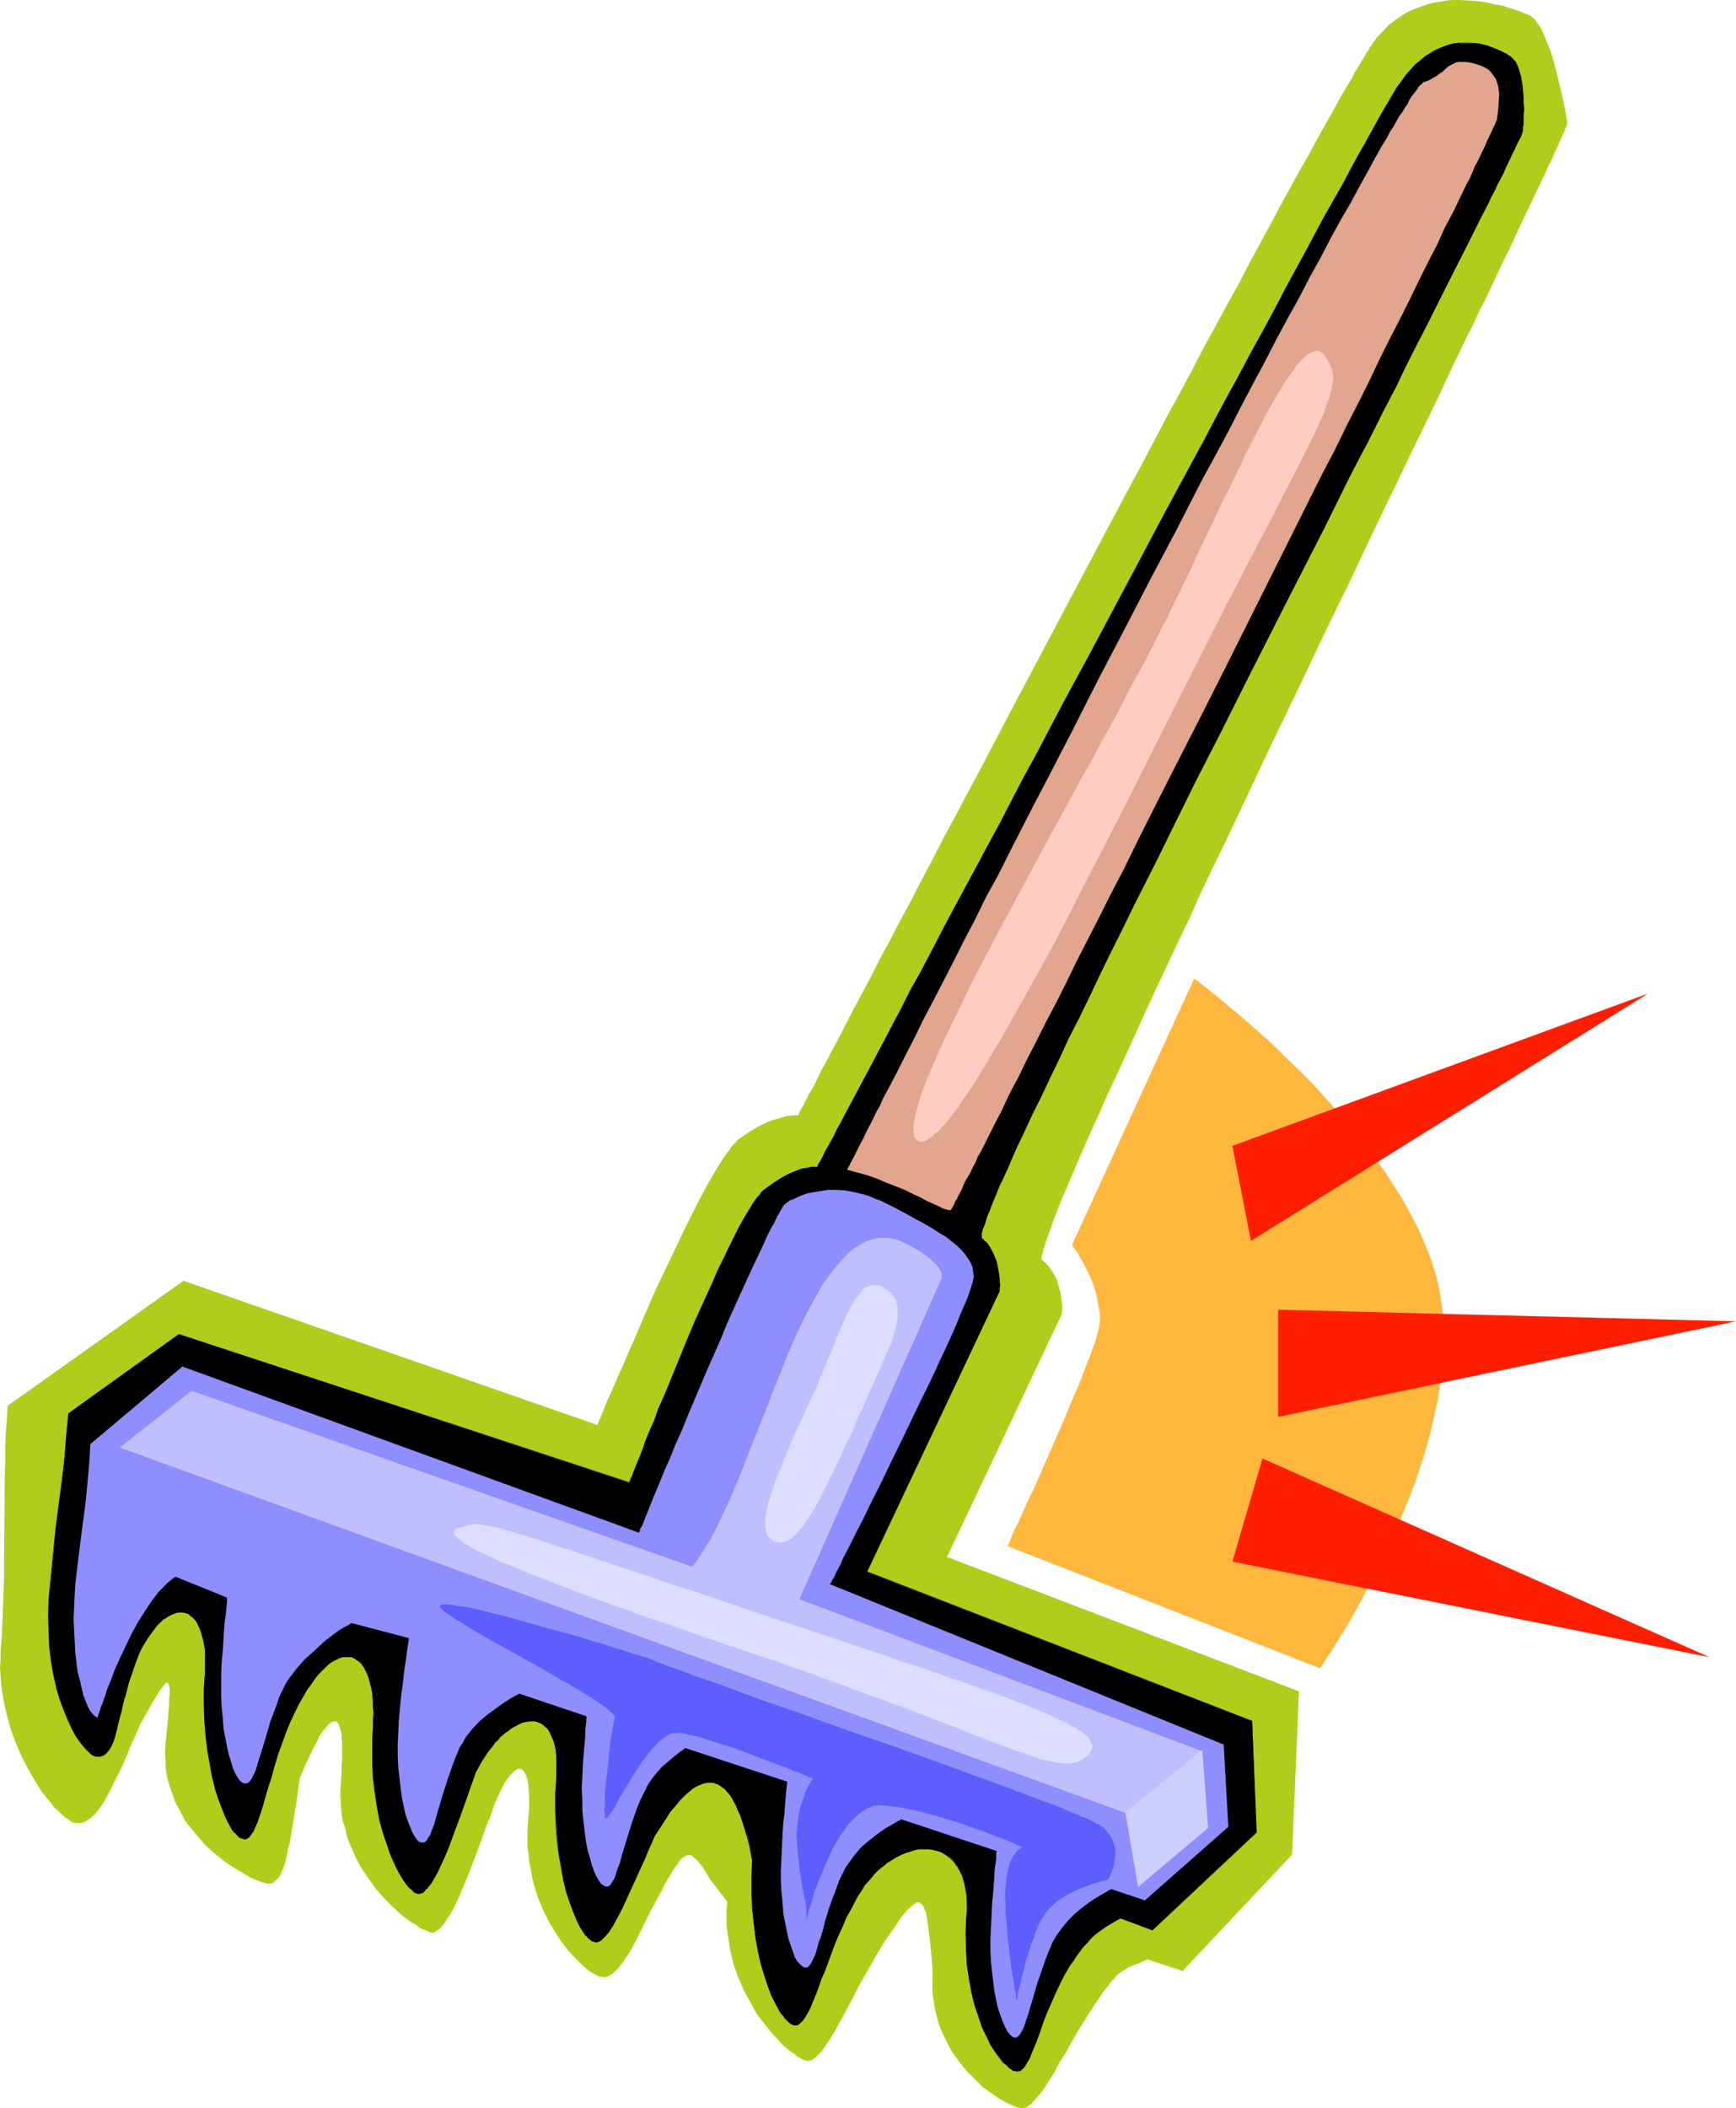 <?xml version="1.0" encoding="UTF-8" standalone="no"?>
<svg
   version="1.0"
   width="128.216mm"
   height="155.668mm"
   id="svg18"
   sodipodi:docname="Rake 11.wmf"
   xmlns:inkscape="http://www.inkscape.org/namespaces/inkscape"
   xmlns:sodipodi="http://sodipodi.sourceforge.net/DTD/sodipodi-0.dtd"
   xmlns="http://www.w3.org/2000/svg"
   xmlns:svg="http://www.w3.org/2000/svg">
  <sodipodi:namedview
     id="namedview18"
     pagecolor="#ffffff"
     bordercolor="#000000"
     borderopacity="0.25"
     inkscape:showpageshadow="2"
     inkscape:pageopacity="0.0"
     inkscape:pagecheckerboard="0"
     inkscape:deskcolor="#d1d1d1"
     inkscape:document-units="mm" />
  <defs
     id="defs1">
    <pattern
       id="WMFhbasepattern"
       patternUnits="userSpaceOnUse"
       width="6"
       height="6"
       x="0"
       y="0" />
  </defs>
  <path
     style="fill:#b2cc1c;fill-opacity:1;fill-rule:evenodd;stroke:none"
     d="m 260.314,549.571 v 2.424 2.262 2.101 l 0.323,2.101 0.323,2.101 0.485,1.939 0.485,1.939 0.646,1.778 0.808,1.778 0.808,1.616 0.808,1.616 0.808,1.454 2.101,2.909 1.939,2.424 2.262,2.262 2.101,2.101 2.262,1.616 2.101,1.454 1.939,1.131 1.616,0.808 0.808,0.323 0.646,0.323 0.646,0.162 0.485,0.162 h 0.485 l 1.131,-0.162 0.485,-0.323 0.485,-0.323 0.646,-0.485 1.131,-1.293 1.293,-1.454 1.293,-1.778 1.293,-2.101 1.454,-2.262 1.293,-2.585 1.616,-2.424 3.07,-5.494 3.393,-5.494 1.777,-2.747 1.777,-2.585 0.97,-1.454 0.97,-1.131 0.808,-1.131 0.808,-0.808 0.646,-0.808 0.646,-0.646 1.454,-0.97 1.293,-0.808 1.454,-0.646 1.777,-0.646 0.97,-0.485 1.131,-0.485 9.857,3.232 30.54,-32.48 1.939,-45.569 -98.244,-37.489 31.994,-67.707 v -0.162 -0.485 l 0.162,-0.485 v -1.616 l -0.162,-0.97 -0.162,-1.131 -0.162,-1.131 -0.323,-1.131 -0.323,-1.293 -0.323,-1.131 -0.646,-1.293 -0.646,-1.131 -0.808,-1.131 -0.97,-1.131 -0.97,-0.808 -0.162,-0.323 -0.162,-0.162 v -0.323 l 0.162,-0.646 0.162,-0.485 0.162,-0.646 0.162,-0.808 0.323,-0.97 0.323,-0.97 0.808,-2.262 0.485,-1.293 0.485,-1.454 0.485,-1.454 0.646,-1.454 0.646,-1.778 0.646,-1.616 0.808,-1.939 0.808,-1.778 0.808,-1.939 1.777,-4.201 1.939,-4.525 2.101,-4.686 2.262,-5.009 2.262,-5.171 2.585,-5.494 2.585,-5.656 2.747,-5.979 2.747,-6.14 2.909,-6.302 3.07,-6.464 3.07,-6.625 3.232,-6.625 3.07,-6.948 3.393,-7.11 3.393,-6.948 6.787,-14.382 6.948,-14.705 7.11,-14.705 6.948,-14.705 7.11,-14.543 6.787,-14.382 3.393,-7.11 3.393,-6.948 3.232,-6.787 3.232,-6.625 3.232,-6.625 3.07,-6.464 2.909,-6.302 2.909,-5.979 2.909,-5.817 1.293,-2.909 1.454,-2.747 2.585,-5.494 2.424,-5.171 2.424,-4.848 2.101,-4.686 2.101,-4.363 1.939,-4.04 0.808,-1.778 0.97,-1.939 0.808,-1.778 0.808,-1.616 0.646,-1.616 0.808,-1.454 0.646,-1.454 0.485,-1.293 0.646,-1.131 0.485,-1.131 0.485,-1.131 0.323,-0.808 0.485,-0.97 0.323,-0.646 0.162,-0.646 0.323,-0.646 0.162,-0.323 v -0.323 -0.162 -0.162 0 -0.323 -0.323 l -0.162,-0.485 v -0.646 l -0.162,-0.646 -0.162,-0.97 -0.162,-0.808 -0.485,-2.262 -0.485,-2.262 -0.646,-2.585 -0.646,-2.747 -1.454,-5.333 -0.97,-2.424 -0.97,-2.424 -0.97,-2.101 -0.485,-0.808 -0.646,-0.808 -0.485,-0.808 -0.646,-0.485 -0.485,-0.485 -0.646,-0.323 V 4.04 h -0.323 L 426.1,3.878 425.454,3.717 424.808,3.393 424,3.07 423.03,2.747 422.061,2.424 420.929,2.101 419.637,1.616 416.89,1.131 413.981,0.485 410.588,0.162 407.195,0 h -1.777 l -1.777,0.162 -1.777,0.323 -1.939,0.323 -1.777,0.485 -1.777,0.646 -1.777,0.646 -1.777,0.808 -1.777,1.131 -1.616,1.131 -1.777,1.293 -1.454,1.616 -1.616,1.616 -1.454,1.939 -0.323,0.646 -0.485,0.485 -0.323,0.808 -0.646,0.808 -0.485,0.97 -0.646,0.97 -0.646,1.131 -0.646,1.131 -0.808,1.131 -0.646,1.454 -1.777,2.909 -1.777,3.07 -1.939,3.555 -2.101,3.717 -2.262,4.04 -2.262,4.201 -2.585,4.525 -2.585,4.686 -2.747,5.009 -2.747,5.171 -2.909,5.333 -3.07,5.656 -2.909,5.656 -3.232,5.817 -3.232,5.979 -3.393,6.14 -3.232,6.302 -3.393,6.302 -3.555,6.464 -6.948,13.25 -7.11,13.25 -14.381,27.147 -7.11,13.412 -7.11,13.412 -3.393,6.464 -3.393,6.464 -3.393,6.464 -3.393,6.302 -3.232,6.14 -3.232,5.979 -3.07,5.979 -3.07,5.817 -2.909,5.656 -2.909,5.333 -2.747,5.333 -2.747,5.009 -2.424,4.848 -2.424,4.525 -2.424,4.525 -2.101,4.04 -1.939,3.878 -1.939,3.555 -1.777,3.393 -1.616,2.909 -0.646,1.454 -0.646,1.293 -0.646,1.293 -0.646,1.131 -0.646,0.97 -0.485,1.131 -0.485,0.808 -0.323,0.808 -0.485,0.808 -0.323,0.485 -0.323,0.646 -0.162,0.323 -0.162,0.485 -0.162,0.162 v 0.162 0 h -1.293 l -0.485,0.162 h -0.97 l -0.808,0.162 -0.97,0.323 -1.131,0.323 -1.293,0.323 -1.293,0.485 -1.454,0.646 -1.616,0.808 -1.616,0.97 -1.777,1.131 -1.777,1.293 -0.485,0.323 -0.485,0.646 -0.485,0.485 -0.646,0.646 -1.131,1.616 -1.293,1.778 -1.293,2.101 -1.454,2.424 -1.616,2.747 -1.454,2.747 -1.616,3.07 -1.616,3.232 -1.616,3.232 -1.616,3.393 -3.393,7.11 -3.393,7.11 -3.07,7.11 -1.454,3.393 -1.454,3.393 -1.454,3.232 -1.293,3.07 -1.293,2.909 -1.131,2.585 -1.131,2.585 -0.97,2.101 -0.808,2.101 -0.646,1.616 -0.323,0.646 -0.162,0.646 -0.323,0.485 -0.162,0.485 -0.162,0.323 v 0.323 l -0.162,0.162 v 0 L 51.223,357.44 2.101,392.343 l -0.162,3.717 -0.323,3.878 -0.162,4.04 v 4.363 l -0.162,4.363 v 4.525 l -0.162,18.583 v 4.686 l -0.162,4.363 -0.162,4.201 -0.162,4.201 -0.162,3.878 -0.323,3.555 v 2.424 L 0,465.382 l 0.162,2.424 0.162,2.262 0.323,2.262 0.323,2.101 0.97,4.363 1.131,4.04 1.454,3.878 1.616,3.717 1.777,3.393 1.777,3.07 1.777,2.909 1.939,2.424 0.97,1.131 0.808,1.131 0.97,0.808 0.808,0.808 0.808,0.808 0.646,0.485 0.808,0.485 0.646,0.485 0.646,0.323 h 0.485 l 1.293,0.162 1.131,-0.323 1.131,-0.646 1.131,-0.808 1.131,-1.131 0.97,-1.293 1.131,-1.616 0.97,-1.778 1.131,-2.101 0.97,-2.101 1.293,-2.424 1.131,-2.424 1.131,-2.585 1.131,-2.909 1.293,-2.747 1.293,-3.07 0.97,-1.616 0.808,-1.454 0.808,-1.454 0.646,-1.131 0.646,-1.131 0.646,-0.97 0.485,-0.808 0.485,-0.808 0.485,-0.646 0.485,-0.485 0.485,-0.646 0.323,-0.162 h 0.162 l 0.162,0.162 0.162,0.162 0.162,0.323 v 0.323 l 0.162,0.485 v 2.101 l -0.162,0.97 v 1.131 0.97 l -0.162,1.293 -0.162,2.585 -0.323,3.07 -0.323,3.232 -0.162,2.424 0.162,2.262 v 2.101 l 0.323,2.262 0.485,1.939 0.646,1.939 0.646,1.939 0.646,1.778 0.97,1.778 1.777,3.393 1.131,1.454 2.424,2.909 2.262,2.585 2.585,2.262 2.585,2.101 2.424,1.616 2.424,1.454 1.131,0.646 0.97,0.646 1.131,0.485 0.808,0.323 0.808,0.323 0.808,0.323 0.646,0.162 0.485,0.162 h 0.97 l 0.808,-0.162 0.808,-0.646 0.808,-0.808 0.646,-0.97 0.485,-1.293 0.646,-1.616 0.485,-1.778 0.323,-2.101 0.646,-2.262 0.323,-2.424 0.485,-2.747 0.485,-2.909 0.485,-3.07 0.485,-3.393 0.485,-3.393 0.808,-1.778 0.646,-1.616 0.808,-1.616 0.646,-1.454 0.646,-1.293 0.646,-1.293 0.646,-1.131 0.485,-1.131 0.646,-0.97 0.485,-0.808 0.646,-0.646 0.485,-0.646 0.485,-0.485 0.485,-0.485 0.485,-0.162 0.323,-0.162 h 0.485 0.323 l 0.323,0.323 0.323,0.323 0.162,0.646 0.162,0.646 0.323,0.808 0.162,0.808 v 1.131 l 0.162,1.293 v 4.686 l -0.162,1.778 v 1.939 l -0.162,2.262 -0.162,2.424 v 2.262 l 0.162,2.101 0.162,2.262 0.323,2.101 0.646,1.939 0.485,2.101 0.646,1.939 0.808,1.778 0.808,1.939 1.777,3.393 2.101,3.07 2.101,2.909 2.262,2.585 2.262,2.262 2.262,2.101 2.101,1.616 0.97,0.646 1.131,0.646 0.808,0.646 0.808,0.485 0.808,0.323 0.808,0.323 0.646,0.323 0.485,0.162 h 0.485 l 0.485,-0.162 0.485,-0.323 0.485,-0.323 0.646,-0.485 0.485,-0.646 0.646,-0.808 0.485,-0.808 1.293,-1.939 1.131,-2.101 1.131,-2.424 1.131,-2.747 2.262,-5.494 2.101,-5.656 0.97,-2.585 0.808,-2.424 0.808,-2.101 0.485,-0.97 0.323,-0.97 0.808,-2.424 0.97,-2.262 0.97,-2.101 0.97,-1.939 0.97,-1.454 0.97,-1.131 0.485,-0.485 0.485,-0.485 0.323,-0.162 0.485,-0.323 h 0.485 0.323 l 0.485,0.162 0.323,0.323 0.323,0.485 0.323,0.485 0.162,0.646 0.323,0.808 0.162,0.97 0.162,1.131 v 1.131 l 0.162,1.454 v 3.232 l -0.162,1.939 -0.162,2.101 -0.162,2.262 v 2.262 2.424 l 0.323,2.101 0.162,2.101 0.485,2.101 0.323,2.101 0.485,1.939 1.131,3.717 1.454,3.555 1.616,3.232 1.777,2.909 1.777,2.747 1.777,2.262 1.939,2.101 1.777,1.778 0.808,0.808 0.808,0.646 0.808,0.646 0.808,0.485 0.646,0.323 0.646,0.323 0.485,0.323 h 0.485 l 1.131,0.162 0.97,-0.323 0.97,-0.646 0.97,-0.808 0.97,-0.97 0.97,-1.293 0.97,-1.454 1.131,-1.616 0.97,-1.778 0.97,-1.778 1.939,-4.04 1.939,-3.878 2.101,-3.878 0.97,-1.778 0.808,-1.616 0.808,-1.454 0.808,-1.293 0.646,-1.131 0.646,-0.97 0.646,-0.808 0.485,-0.808 0.485,-0.646 0.646,-0.485 0.485,-0.323 0.323,-0.162 0.485,-0.162 h 0.485 0.485 l 0.323,0.323 0.808,0.646 0.97,0.97 0.97,1.293 0.97,1.454 1.131,1.939 1.454,1.939 1.616,2.101 1.777,2.262 -0.162,2.262 v 2.424 2.101 l 0.323,2.262 0.323,2.262 0.323,2.101 0.485,2.101 0.485,1.939 1.293,3.717 1.616,3.717 1.777,3.232 1.777,3.232 2.101,2.747 1.939,2.424 2.101,2.262 1.777,1.939 0.97,0.646 0.808,0.646 0.97,0.646 0.646,0.646 0.808,0.323 0.646,0.485 0.646,0.162 0.485,0.162 h 0.485 l 0.97,-0.162 0.485,-0.323 0.646,-0.485 0.485,-0.485 1.131,-1.131 1.131,-1.616 1.293,-1.939 1.293,-2.101 1.293,-2.424 1.454,-2.585 1.454,-2.747 1.454,-2.747 1.454,-2.909 3.393,-5.817 1.616,-2.909 1.777,-2.909 1.131,-1.616 0.97,-1.454 0.97,-1.293 0.808,-1.293 0.808,-1.131 0.808,-0.97 0.646,-0.808 0.646,-0.646 0.646,-0.485 0.485,-0.485 0.485,-0.323 0.485,-0.323 h 0.485 0.323 l 0.323,0.162 0.323,0.323 0.323,0.323 0.323,0.485 0.162,0.646 0.323,0.646 0.162,0.808 0.162,0.97 0.162,0.97 0.162,1.131 0.162,1.131 0.162,1.293 0.323,2.909 0.323,3.232 z"
     id="path1" />
  <path
     style="fill:#000000;fill-opacity:1;fill-rule:evenodd;stroke:none"
     d="m 269.847,535.028 -0.162,4.686 v 4.363 l 0.323,4.201 0.485,4.04 0.808,3.717 0.808,3.393 0.97,3.232 1.131,2.909 1.131,2.585 1.293,2.424 1.293,2.101 1.293,1.616 1.131,1.454 1.131,1.131 0.646,0.323 0.485,0.323 0.485,0.323 0.485,0.162 h 0.323 0.485 l 0.323,-0.162 0.485,-0.323 0.646,-0.646 0.808,-1.131 0.646,-1.454 0.808,-1.616 0.646,-1.778 0.808,-2.101 0.808,-2.262 0.808,-2.424 0.97,-2.424 1.131,-2.585 1.131,-2.747 1.293,-2.585 1.454,-2.747 1.454,-2.585 0.97,-1.454 0.97,-1.293 0.808,-1.131 0.97,-1.131 1.616,-1.939 1.616,-1.454 1.616,-1.454 1.777,-1.131 1.777,-1.131 2.101,-0.97 8.887,3.232 28.924,-27.309 -1.131,-30.864 -107.616,-41.691 37.003,-78.21 v -0.162 -0.485 -0.485 l 0.162,-0.808 -0.162,-0.808 v -0.97 -1.131 l -0.323,-1.131 -0.485,-2.424 -0.323,-1.131 -0.646,-1.131 -0.485,-1.293 -0.808,-1.131 -0.808,-0.97 -0.97,-0.97 -0.162,-0.162 v -0.646 l 0.162,-0.485 v -0.485 l 0.162,-0.808 0.323,-0.646 0.323,-0.97 0.323,-0.97 0.323,-0.97 0.485,-1.293 0.485,-1.293 0.646,-1.293 0.485,-1.454 0.646,-1.454 0.646,-1.616 0.808,-1.616 0.808,-1.778 0.808,-1.778 0.808,-2.101 1.939,-4.04 1.939,-4.201 2.101,-4.686 2.424,-4.848 2.424,-5.009 2.585,-5.494 2.585,-5.494 2.909,-5.817 2.909,-5.817 2.909,-6.14 3.07,-6.302 3.232,-6.464 3.232,-6.625 3.393,-6.625 3.393,-6.948 3.393,-6.787 6.948,-14.058 7.271,-14.22 7.271,-14.382 7.271,-14.22 7.11,-14.22 7.11,-14.058 3.393,-6.787 3.393,-6.787 3.555,-6.625 1.616,-3.393 1.616,-3.232 3.232,-6.302 3.232,-6.302 3.07,-5.979 2.909,-5.979 2.909,-5.656 2.747,-5.494 2.747,-5.333 2.585,-5.009 2.262,-4.686 2.262,-4.525 2.101,-4.363 2.101,-3.878 0.808,-1.939 0.97,-1.778 0.808,-1.616 0.808,-1.616 0.808,-1.616 0.646,-1.454 0.808,-1.293 0.485,-1.293 0.646,-1.131 0.485,-1.131 0.97,-1.939 0.323,-0.808 0.323,-0.808 0.323,-0.646 0.162,-0.485 0.162,-0.323 0.162,-0.485 v -0.162 -0.162 -0.646 l 0.162,-0.808 v -1.131 l 0.162,-1.454 v -1.616 -1.778 l -0.162,-1.778 -0.323,-3.555 -0.323,-1.778 -0.323,-1.616 -0.646,-1.616 -0.646,-1.131 -0.808,-1.131 -0.485,-0.323 -0.646,-0.323 v 0 l -0.162,-0.162 -0.162,-0.162 -0.323,-0.162 -0.485,-0.323 -0.485,-0.162 -1.293,-0.646 -1.454,-0.646 -1.777,-0.485 -1.939,-0.485 -2.262,-0.162 h -2.424 -1.131 l -1.293,0.162 -1.293,0.323 -1.293,0.323 -1.293,0.646 -1.293,0.646 -1.293,0.808 -1.454,0.808 -1.293,0.97 -1.293,1.293 -1.454,1.293 -1.293,1.616 -1.293,1.778 -1.293,1.778 -0.323,0.646 -0.485,0.646 -0.323,0.646 -0.485,0.97 -0.646,0.808 -0.485,0.97 -0.646,1.131 -0.646,1.131 -0.808,1.293 -0.646,1.293 -0.808,1.454 -0.808,1.454 -1.777,3.232 -1.939,3.393 -2.101,3.878 -2.262,4.04 -2.424,4.363 -2.424,4.525 -2.585,4.686 -2.747,5.009 -2.747,5.171 -2.909,5.494 -3.07,5.494 -3.07,5.817 -3.232,5.817 -3.232,5.979 -3.232,6.302 -3.393,6.14 -3.393,6.464 -3.555,6.464 -7.11,13.25 -7.11,13.574 -14.543,27.147 -7.271,13.574 -7.11,13.412 -3.555,6.625 -3.393,6.464 -3.393,6.464 -3.555,6.302 -3.232,6.302 -3.232,5.979 -3.232,6.14 -3.07,5.817 -2.909,5.494 -2.909,5.494 -2.909,5.333 -2.585,5.009 -2.585,5.009 -2.585,4.525 -2.262,4.363 -2.262,4.201 -2.101,4.04 -1.777,3.555 -1.777,3.393 -1.616,2.909 -0.808,1.454 -0.646,1.293 -0.646,1.293 -0.646,1.131 -0.646,1.131 -0.485,0.97 -0.485,0.808 -0.485,0.808 -0.323,0.808 -0.323,0.646 -0.323,0.485 -0.162,0.485 -0.162,0.323 -0.162,0.323 -0.162,0.162 v 0 h -0.162 -0.485 -0.485 -0.485 l -0.646,0.162 -0.808,0.162 -0.97,0.162 -1.131,0.323 -1.131,0.323 -1.131,0.646 -1.454,0.646 -1.293,0.808 -1.616,0.808 -1.454,1.131 -1.777,1.293 -0.323,0.485 -0.485,0.485 -0.485,0.485 -0.485,0.808 -1.131,1.454 -1.131,1.939 -1.454,2.262 -1.293,2.424 -1.293,2.585 -1.454,2.909 -1.454,3.232 -1.616,3.07 -1.454,3.555 -1.616,3.393 -3.232,7.272 -3.07,7.272 -3.07,7.11 -1.454,3.555 -1.293,3.393 -1.454,3.232 -1.131,3.232 -1.293,2.909 -1.131,2.747 -0.97,2.585 -0.808,2.262 -0.808,1.939 -0.646,1.778 -0.323,0.646 -0.323,0.646 -0.162,0.646 -0.162,0.323 -0.162,0.485 -0.162,0.162 v 0.162 0.162 l -125.875,-41.367 -30.701,21.976 -0.323,3.393 -0.323,3.393 -0.646,6.464 -0.646,6.302 -0.808,6.302 -0.808,6.14 -0.646,6.464 -0.646,6.464 -0.323,3.393 -0.323,3.393 -0.162,4.686 v 4.363 l 0.323,4.363 0.485,4.04 0.646,3.717 0.808,3.555 0.97,3.393 1.131,2.909 1.131,2.747 1.131,2.424 1.131,2.262 1.131,1.778 1.293,1.454 1.131,1.131 0.97,0.808 0.485,0.162 0.485,0.162 0.646,0.162 0.485,-0.162 0.485,-0.162 0.485,-0.162 0.808,-0.646 0.646,-0.808 0.646,-1.293 0.646,-1.454 0.485,-1.616 0.485,-1.939 0.646,-2.101 0.485,-2.262 0.646,-2.424 0.646,-2.585 0.808,-2.747 0.808,-2.747 0.97,-2.909 1.131,-2.909 0.808,-1.778 0.97,-1.454 0.808,-1.454 0.97,-1.131 0.808,-1.131 0.808,-0.97 0.97,-0.808 0.808,-0.808 0.808,-0.646 0.808,-0.485 0.97,-0.323 0.646,-0.323 0.808,-0.162 h 0.808 l 0.646,0.162 0.808,0.162 0.646,0.323 0.646,0.323 0.646,0.485 0.485,0.646 0.485,0.808 0.485,0.646 0.485,0.97 0.323,1.131 0.323,0.97 0.323,1.293 0.323,2.585 0.162,1.454 v 3.232 l -0.162,1.778 -0.162,4.525 v 4.686 l 0.162,4.363 0.323,4.04 0.485,4.04 0.646,3.717 0.646,3.555 0.808,3.232 0.808,3.07 1.131,2.585 0.97,2.424 0.97,1.939 0.97,1.616 0.485,0.646 0.485,0.646 0.646,0.485 0.323,0.323 0.485,0.323 h 0.485 l 0.485,0.162 0.323,-0.162 0.485,-0.162 0.323,-0.323 0.485,-0.485 0.323,-0.485 0.323,-0.646 0.485,-0.808 0.646,-1.616 0.808,-2.101 0.646,-2.262 0.808,-2.585 0.808,-2.747 0.808,-2.909 0.97,-3.07 0.97,-3.07 0.97,-3.232 1.293,-3.07 1.131,-3.07 1.454,-3.07 1.131,-2.101 0.97,-1.778 1.131,-1.778 0.97,-1.616 0.97,-1.454 1.131,-1.293 0.97,-1.131 1.131,-0.97 0.97,-0.808 0.97,-0.808 0.97,-0.485 0.808,-0.485 0.97,-0.162 0.97,-0.162 h 0.808 l 0.808,0.162 0.808,0.162 0.646,0.485 0.808,0.485 0.646,0.646 0.485,0.808 0.646,0.97 0.485,1.131 0.323,1.131 0.485,1.454 0.323,1.293 0.162,1.616 0.162,1.778 0.162,1.778 0.162,1.939 -0.162,2.101 -0.162,2.262 -0.162,4.686 v 4.525 l 0.323,4.363 0.485,4.04 0.485,4.04 0.808,3.717 0.97,3.555 0.97,3.07 1.131,2.909 1.131,2.585 1.131,2.424 1.131,1.939 0.646,0.808 0.485,0.808 0.646,0.646 0.485,0.646 0.485,0.323 0.485,0.485 0.646,0.162 0.323,0.162 h 0.485 l 0.485,-0.162 0.485,-0.162 0.485,-0.485 0.485,-0.485 0.485,-0.646 0.646,-0.808 0.485,-0.808 1.131,-2.101 1.131,-2.262 1.131,-2.585 1.131,-2.747 2.262,-5.656 0.97,-2.909 0.97,-2.909 0.97,-2.585 0.97,-2.424 0.646,-2.262 0.323,-0.97 0.323,-0.808 1.616,-3.07 1.777,-2.747 1.939,-2.424 0.97,-0.97 0.97,-0.97 0.97,-0.808 1.131,-0.808 0.97,-0.646 0.97,-0.646 0.97,-0.485 0.97,-0.323 0.97,-0.323 0.97,-0.162 h 0.808 l 0.808,0.162 0.808,0.162 0.808,0.323 0.808,0.485 0.646,0.646 0.646,0.646 0.485,0.97 0.485,0.97 0.485,1.131 0.323,1.293 0.162,1.454 0.162,1.778 0.162,1.616 v 1.939 l -0.162,2.101 -0.162,4.686 v 4.525 l 0.162,4.363 0.323,4.201 0.485,3.878 0.646,3.717 0.646,3.555 0.808,3.232 0.97,2.909 0.808,2.585 1.131,2.262 0.97,1.939 0.97,1.616 0.485,0.646 0.485,0.646 0.646,0.485 0.323,0.323 0.485,0.323 h 0.485 l 0.485,0.162 0.485,-0.162 0.485,-0.162 0.485,-0.323 0.485,-0.485 0.485,-0.485 0.97,-1.293 1.131,-1.616 1.131,-1.939 1.131,-2.101 1.131,-2.262 2.101,-5.009 2.262,-5.009 1.131,-2.424 0.97,-2.262 0.97,-2.262 0.97,-1.939 1.454,-2.424 1.454,-2.262 1.454,-1.939 1.293,-1.778 1.293,-1.454 1.293,-1.293 1.293,-1.131 1.131,-0.97 1.131,-0.646 0.97,-0.485 1.131,-0.323 0.97,-0.162 h 0.97 l 0.97,0.162 0.808,0.323 0.808,0.485 0.808,0.646 0.808,0.808 0.646,0.808 0.808,0.97 0.646,1.131 0.485,1.131 0.646,1.131 0.485,1.454 1.131,2.909 0.97,3.07 0.808,3.393 0.646,3.393 -0.323,4.686 v 4.525 l 0.323,4.363 0.323,4.04 0.485,4.04 0.808,3.717 0.808,3.555 0.97,3.232 0.97,2.909 0.97,2.585 1.131,2.262 1.131,1.939 0.485,0.808 0.485,0.808 0.646,0.646 0.485,0.646 0.485,0.485 0.485,0.323 0.485,0.162 0.485,0.162 0.485,0.162 0.323,-0.162 0.485,-0.162 0.323,-0.485 0.485,-0.323 0.485,-0.646 0.485,-0.646 0.323,-0.808 0.97,-1.778 0.97,-2.101 0.97,-2.262 0.808,-2.747 0.646,-1.293 0.485,-1.454 1.131,-2.909 1.131,-3.07 1.293,-3.07 1.293,-3.07 1.293,-3.07 1.616,-3.07 1.616,-2.747 0.97,-1.778 0.97,-1.454 1.293,-1.454 1.131,-1.293 1.293,-1.293 1.293,-1.131 1.131,-0.97 1.454,-0.97 1.293,-0.808 1.293,-0.646 1.293,-0.485 1.293,-0.485 1.454,-0.323 1.293,-0.323 h 1.293 1.131 l 1.293,0.162 1.131,0.323 1.131,0.485 1.131,0.485 0.97,0.646 0.97,0.808 0.808,0.97 0.808,1.131 0.646,1.293 0.646,1.293 0.485,1.616 0.323,1.616 0.323,1.939 v 1.939 l 0.162,2.101 z"
     id="path2" />
  <path
     style="fill:#000000;fill-opacity:1;fill-rule:evenodd;stroke:none"
     d="m 269.686,535.028 -0.162,4.686 0.162,4.363 0.162,4.201 0.646,4.04 0.646,3.717 0.808,3.393 v 0 l 1.131,3.232 0.97,3.07 1.293,2.585 1.131,2.424 1.293,1.939 1.293,1.778 1.131,1.454 h 0.162 l 1.131,0.97 v 0.162 l 0.485,0.323 0.485,0.323 0.485,0.323 h 0.485 0.162 l 0.323,0.162 0.485,-0.162 v 0 h 0.485 l 0.323,-0.323 0.808,-0.808 0.646,-1.131 0.808,-1.293 0.646,-1.778 0.808,-1.778 0.808,-2.101 0.808,-2.262 0.808,-2.424 0.97,-2.424 1.131,-2.585 1.131,-2.585 1.293,-2.747 1.293,-2.585 1.616,-2.747 0.97,-1.293 0.808,-1.293 0.97,-1.293 0.808,-1.131 1.777,-1.778 h -0.162 l 1.616,-1.616 v 0 l 1.777,-1.293 1.616,-1.131 1.939,-1.131 1.939,-1.131 h -0.162 l 9.049,3.393 29.085,-27.309 -1.293,-31.187 -107.454,-41.691 v 0.162 l 36.841,-78.049 0.162,-0.323 v -0.485 -0.485 l 0.162,-0.808 -0.162,-0.808 v -0.97 l -0.162,-1.131 -0.162,-1.131 -0.485,-2.424 v 0 l -0.485,-1.131 -0.485,-1.293 -0.646,-1.131 -0.646,-1.131 -0.808,-0.97 h -0.162 l -0.97,-0.97 h 0.162 l -0.162,-0.162 v 0 -0.646 -0.485 l 0.162,-0.485 v 0 l 0.162,-0.646 0.323,-0.808 0.323,-0.808 0.323,-1.131 0.323,-0.97 0.485,-1.131 0.485,-1.293 0.485,-1.293 0.646,-1.454 0.646,-1.616 0.646,-1.616 0.808,-1.616 0.808,-1.778 0.808,-1.778 0.808,-1.939 1.777,-4.04 2.101,-4.363 2.101,-4.525 2.424,-4.848 2.424,-5.171 2.585,-5.332 2.585,-5.656 2.909,-5.656 2.909,-5.979 2.909,-6.14 3.07,-6.302 3.232,-6.464 3.232,-6.625 6.787,-13.412 3.393,-6.948 6.948,-14.058 7.271,-14.22 7.11,-14.22 7.271,-14.382 7.271,-14.22 7.11,-13.897 6.787,-13.735 3.393,-6.625 1.777,-3.232 1.616,-3.232 3.232,-6.464 3.232,-6.14 2.909,-6.14 3.07,-5.979 2.909,-5.656 5.332,-10.665 2.585,-5.171 2.424,-4.686 2.262,-4.525 2.101,-4.201 2.101,-4.04 0.808,-1.778 0.97,-1.778 0.808,-1.778 1.616,-3.07 0.646,-1.454 0.646,-1.454 0.646,-1.293 0.485,-1.131 0.646,-1.131 0.808,-1.939 0.485,-0.808 0.323,-0.646 0.323,-0.646 0.162,-0.485 0.162,-0.485 v 0 l 0.162,-0.485 v -0.323 -0.646 l 0.162,-0.808 v -1.131 -1.454 l 0.162,-1.616 -0.162,-1.778 v -1.778 l -0.323,-3.555 -0.323,-1.778 v -0.162 l -0.485,-1.616 -0.485,-1.454 -0.646,-1.293 -0.97,-0.97 -0.485,-0.485 -0.485,-0.323 v 0.162 l -0.162,-0.162 v 0 l -0.323,-0.323 -0.323,-0.162 -0.485,-0.162 -0.485,-0.323 -1.131,-0.485 -1.616,-0.646 -1.616,-0.646 h -0.162 l -1.939,-0.485 -2.262,-0.162 h -2.424 -1.131 l -1.293,0.162 -1.293,0.323 v 0 l -1.293,0.485 -1.293,0.485 -1.454,0.646 -1.293,0.808 -1.293,0.808 -1.293,1.131 -1.454,1.131 v 0 l -1.293,1.454 v 0 l -1.454,1.616 -1.131,1.616 -1.454,1.939 -0.323,0.646 -0.323,0.485 -0.485,0.808 -0.485,0.808 -0.485,0.97 -0.646,0.97 -0.646,1.131 -0.646,1.131 -0.646,1.131 -0.808,1.454 -0.808,1.454 -0.808,1.454 -1.777,3.232 -1.939,3.393 -2.101,3.878 -2.101,4.04 -2.424,4.201 -2.585,4.525 -2.585,4.848 -2.585,4.848 -2.909,5.333 -2.909,5.333 -2.909,5.656 -3.07,5.656 -3.232,5.817 -3.232,6.14 -3.393,6.14 -3.393,6.302 -3.393,6.464 -10.665,19.714 -7.11,13.412 -14.543,27.309 -7.271,13.412 -7.11,13.574 -3.555,6.464 -6.787,13.089 -3.393,6.302 -3.393,6.302 -3.232,5.979 -3.232,5.979 -3.07,5.817 -2.909,5.656 -2.909,5.494 -2.909,5.171 -2.585,5.171 -2.585,4.848 -2.424,4.686 -4.524,8.564 -2.101,3.878 -3.716,6.948 -1.616,3.07 -0.808,1.454 -0.646,1.293 -0.646,1.293 0.808,-1.293 0.808,-1.293 0.646,-1.293 1.777,-3.07 3.555,-6.948 2.101,-3.878 4.524,-8.564 2.585,-4.686 2.585,-4.848 2.585,-5.171 2.909,-5.171 2.909,-5.494 2.909,-5.656 3.07,-5.817 3.232,-5.979 3.232,-6.14 3.232,-6.14 3.393,-6.302 6.948,-13.089 3.555,-6.625 7.11,-13.412 7.271,-13.574 14.381,-27.147 7.271,-13.412 10.503,-19.876 3.555,-6.302 3.393,-6.302 3.232,-6.14 3.232,-6.14 3.232,-5.817 3.07,-5.817 3.07,-5.494 2.909,-5.333 2.747,-5.333 2.747,-5.009 2.585,-4.686 2.424,-4.525 2.424,-4.363 2.262,-4.04 2.101,-3.717 1.777,-3.555 1.939,-3.232 0.808,-1.454 0.808,-1.454 0.646,-1.293 0.808,-1.293 0.646,-1.131 0.646,-0.97 0.485,-1.131 0.646,-0.808 0.485,-0.808 0.323,-0.808 0.485,-0.646 0.323,-0.485 1.293,-1.939 1.293,-1.616 1.293,-1.616 v 0 l 1.293,-1.454 v 0.162 l 1.454,-1.293 1.293,-0.97 1.293,-0.97 1.293,-0.808 1.293,-0.646 1.454,-0.485 1.293,-0.323 h -0.162 l 1.293,-0.323 1.293,-0.162 1.131,-0.162 h 2.424 l 2.262,0.323 1.939,0.485 v 0 l 1.777,0.485 1.454,0.646 1.293,0.646 0.485,0.162 0.323,0.323 0.323,0.162 0.323,0.162 h 0.162 v 0 0.162 l 0.485,0.323 0.485,0.323 v 0 l 0.808,0.97 0.646,1.293 0.646,1.454 0.485,1.616 v 0 l 0.323,1.778 0.162,3.555 0.162,1.778 v 1.778 1.616 l -0.162,1.454 v 1.131 0.808 l -0.162,0.646 v 0.323 0.485 -0.162 l -0.323,0.485 -0.162,0.485 -0.323,0.646 -0.323,0.646 -0.323,0.808 -0.97,1.939 -0.485,1.131 -0.646,1.293 -0.485,1.131 -0.646,1.454 -0.808,1.454 -1.454,3.232 -0.97,1.616 -0.808,1.778 -0.97,1.778 -1.939,4.04 -2.101,4.201 -2.262,4.525 -2.424,4.848 -2.585,5.009 -5.494,10.665 -2.747,5.817 -3.07,5.817 -3.07,6.14 -3.232,6.14 -3.232,6.464 -1.616,3.232 -1.616,3.232 -3.393,6.625 -6.948,13.735 -7.11,13.897 -7.11,14.22 -7.271,14.382 -7.271,14.382 -7.11,14.22 -7.11,13.897 -3.393,6.948 -6.787,13.574 -3.232,6.464 -3.07,6.464 -3.232,6.302 -2.909,6.14 -2.909,5.979 -2.909,5.817 -2.585,5.494 -2.585,5.333 -2.424,5.171 -2.262,4.848 -2.262,4.525 -1.939,4.363 -1.777,4.04 -0.97,1.939 -0.808,1.939 -0.808,1.616 -0.646,1.778 -0.646,1.454 -0.808,1.616 -0.485,1.454 -0.646,1.293 -0.485,1.293 -0.485,1.131 -0.323,0.97 -0.323,1.131 -0.323,0.808 -0.162,0.808 -0.162,0.646 v 0.162 l -0.162,0.485 -0.162,0.485 v 0.808 l 0.162,0.162 0.97,0.97 v 0 l 0.808,0.97 0.808,1.131 0.646,1.131 0.485,1.131 0.323,1.293 v -0.162 l 0.646,2.424 0.162,1.131 v 1.131 l 0.162,0.97 v 0.808 0.808 0.485 l -0.162,0.485 v 0 0.162 l -36.841,78.21 107.454,41.691 v 0 l 1.131,30.864 h 0.162 l -28.924,27.309 h 0.162 l -9.049,-3.393 -2.101,1.131 -1.777,0.97 -1.777,1.293 -1.616,1.293 v 0 l -1.777,1.616 v 0 l -1.616,1.939 -0.97,0.97 -0.808,1.293 -0.97,1.293 -0.808,1.454 -1.616,2.585 -1.454,2.585 -1.293,2.747 -1.131,2.585 -0.97,2.585 -1.131,2.585 -0.808,2.262 -0.808,2.262 -0.808,2.101 -0.646,1.939 -0.808,1.616 -0.646,1.293 -0.646,1.131 v 0 l -0.808,0.808 v -0.162 l -0.323,0.323 -0.485,0.162 h 0.162 -0.485 -0.323 v 0 l -0.485,-0.162 -0.485,-0.323 -0.485,-0.323 -0.646,-0.323 v 0.162 l -1.131,-1.131 h 0.162 l -1.293,-1.454 -1.131,-1.778 -1.293,-1.939 -1.293,-2.424 -1.131,-2.585 -1.131,-2.909 -0.97,-3.232 v 0 l -0.808,-3.393 -0.808,-3.717 -0.485,-4.04 -0.323,-4.201 v -4.363 l 0.162,-4.686 z"
     id="path3" />
  <path
     style="fill:#000000;fill-opacity:1;fill-rule:evenodd;stroke:none"
     d="m 232.36,317.688 -0.646,1.131 -0.485,0.97 -0.646,0.97 -0.485,0.97 -0.323,0.808 -0.808,1.454 -0.323,0.485 -0.162,0.323 -0.323,0.646 h 0.162 l -0.323,0.162 v 0.162 l 0.162,-0.162 h -0.162 -0.485 -0.485 -0.485 l -0.646,0.162 -0.808,0.162 h -0.162 l -0.97,0.162 -0.97,0.323 -1.131,0.485 -1.293,0.485 -1.293,0.646 -1.454,0.808 -1.454,0.97 -1.616,1.131 -1.616,1.131 -0.485,0.485 v 0 l -0.485,0.485 h 0.162 l -0.485,0.646 h -0.162 l -0.485,0.646 -1.131,1.616 -2.424,4.04 -1.454,2.585 -1.293,2.585 -1.454,2.909 -1.454,3.07 -1.616,3.232 -1.454,3.393 -1.616,3.555 -3.232,7.11 -3.07,7.272 -2.909,7.272 -1.454,3.555 -1.454,3.393 -1.454,3.232 -1.131,3.232 -1.293,2.909 -1.131,2.747 -0.808,2.424 -0.97,2.424 -0.808,1.939 -0.646,1.616 -0.323,0.808 -0.162,0.646 -0.323,0.485 -0.162,0.485 -0.162,0.323 -0.162,0.485 v 0.162 l 0.162,-0.162 -125.875,-41.367 -30.863,22.138 -0.323,3.393 -0.323,3.393 -0.485,6.464 -0.808,6.302 -0.808,6.302 -0.808,6.14 -0.646,6.464 -0.646,6.464 -0.323,3.393 -0.323,3.393 -0.162,4.686 0.162,4.363 0.162,4.363 0.485,4.04 0.646,3.717 0.808,3.555 v 0.162 l 0.97,3.232 1.131,3.07 1.131,2.747 1.131,2.424 1.131,2.101 1.293,1.778 1.131,1.454 v 0 l 1.293,1.293 v 0 l 0.97,0.808 0.485,0.162 0.485,0.162 v 0 h 0.646 0.485 l 0.485,-0.162 v 0 l 0.485,-0.162 0.808,-0.646 0.808,-0.97 0.646,-1.131 0.646,-1.454 0.485,-1.778 0.485,-1.778 v -0.162 l 0.485,-2.101 0.646,-2.262 0.485,-2.424 v 0 l 0.808,-2.585 0.646,-2.747 0.97,-2.747 0.97,-2.909 1.131,-2.909 0.808,-1.616 0.97,-1.616 0.808,-1.293 0.97,-1.293 0.808,-1.131 0.808,-0.97 v 0 l 0.808,-0.808 0.808,-0.808 v 0.162 l 0.97,-0.646 0.808,-0.485 0.808,-0.323 0.808,-0.323 H 48.96 l 0.808,-0.162 h 0.808 0.646 v 0 l 0.646,0.162 0.808,0.323 0.485,0.485 0.646,0.485 v 0 l 0.485,0.485 0.646,0.808 0.323,0.808 0.485,0.97 0.323,0.97 0.323,1.131 0.323,1.131 v 0 l 0.485,2.585 v 1.454 3.232 1.778 l -0.323,4.525 v 4.686 l 0.162,4.363 0.323,4.04 0.485,4.04 0.646,3.717 0.646,3.555 0.808,3.232 v 0.162 l 0.97,2.909 0.97,2.585 0.97,2.424 0.97,1.939 0.97,1.778 0.485,0.646 h 0.162 l 0.485,0.485 0.485,0.485 v 0.162 l 0.485,0.323 0.485,0.162 0.485,0.162 v 0 l 0.485,0.162 0.485,-0.162 0.323,-0.162 0.485,-0.323 v -0.162 l 0.323,-0.323 0.485,-0.646 0.323,-0.485 0.323,-0.808 0.808,-1.778 0.646,-1.939 0.808,-2.424 0.646,-2.424 0.808,-2.747 0.97,-2.909 0.808,-3.07 0.97,-3.232 1.131,-3.07 1.131,-3.232 1.293,-3.07 1.454,-3.07 0.97,-1.939 1.131,-1.939 0.97,-1.778 1.131,-1.454 0.97,-1.454 0.97,-1.293 v 0 l 1.131,-1.131 0.97,-0.97 v 0 l 0.97,-0.97 0.97,-0.646 0.97,-0.485 0.97,-0.485 0.97,-0.323 h -0.162 0.97 0.808 0.808 v 0 l 0.646,0.323 0.808,0.485 0.646,0.485 v 0 l 0.646,0.646 v 0 l 0.646,0.808 0.485,0.97 0.485,0.97 0.485,1.293 0.323,1.293 v 0 l 0.323,1.293 0.323,1.616 0.162,1.778 v 1.778 l 0.162,1.939 -0.162,2.101 v 2.262 l -0.162,4.686 v 4.525 l 0.162,4.363 0.485,4.04 0.646,4.04 0.646,3.717 v 0 l 0.97,3.555 1.131,3.232 0.97,2.909 1.131,2.585 1.131,2.262 1.131,1.939 0.646,0.97 0.485,0.646 0.646,0.808 0.162,-0.162 v 0 l -0.485,-0.808 -0.646,-0.646 -0.485,-0.808 -1.131,-1.939 -1.293,-2.424 -0.97,-2.585 -1.131,-2.909 -0.97,-3.232 -0.97,-3.393 v 0 l -0.808,-3.717 -0.646,-4.04 -0.323,-4.04 -0.323,-4.363 v -4.525 l 0.162,-4.686 0.162,-2.262 v -2.101 -1.939 l -0.162,-1.778 -0.162,-1.778 -0.162,-1.616 -0.323,-1.293 v -0.162 l -0.485,-1.293 -0.485,-1.293 -0.323,-0.97 -0.646,-0.97 -0.646,-0.808 v 0 l -0.646,-0.646 v 0 l -0.646,-0.646 -0.808,-0.323 -0.808,-0.323 -0.808,-0.162 h -0.808 l -0.97,0.162 -0.97,0.323 -0.97,0.323 -0.97,0.646 -0.97,0.646 -0.97,0.808 v 0.162 l -0.97,0.97 -1.131,1.131 v 0 l -0.97,1.293 -1.131,1.454 -0.97,1.616 -1.131,1.616 -0.97,1.939 -1.131,1.939 -1.293,3.07 -1.293,3.07 -1.293,3.232 -0.97,3.07 -0.97,3.232 -0.97,3.07 -0.808,2.909 -0.808,2.747 -0.808,2.585 -0.646,2.262 -0.808,2.101 -0.646,1.616 -0.323,0.808 -0.485,0.646 -0.323,0.485 -0.485,0.485 0.162,-0.162 -0.323,0.323 -0.485,0.162 -0.485,0.162 h 0.162 -0.485 v 0 l -0.323,-0.162 -0.485,-0.323 -0.485,-0.323 v 0 l -0.485,-0.485 -0.485,-0.485 v 0 l -0.485,-0.646 -0.97,-1.616 -1.131,-2.101 -0.808,-2.262 -1.131,-2.747 -0.808,-2.909 v 0 l -0.808,-3.232 -0.808,-3.555 -0.485,-3.717 -0.485,-4.04 -0.323,-4.04 -0.162,-4.363 v -4.686 l 0.162,-4.525 0.162,-1.778 v -3.232 l -0.162,-1.454 -0.323,-2.585 v -0.162 l -0.323,-1.131 -0.323,-1.131 -0.323,-0.97 -0.485,-0.97 -0.485,-0.808 -0.485,-0.646 -0.646,-0.646 -0.646,-0.646 -0.646,-0.323 -0.646,-0.323 -0.808,-0.162 -0.646,-0.162 h -0.808 l -0.808,0.162 -0.808,0.323 -0.808,0.323 -0.808,0.485 -0.808,0.646 v 0 l -0.97,0.808 -0.808,0.808 v 0 l -0.97,1.131 -0.808,1.131 -0.808,1.131 -0.97,1.454 -0.808,1.454 -0.808,1.616 -1.293,2.909 -0.97,2.909 -0.808,2.909 -0.808,2.585 -0.646,2.747 v 0 l -0.646,2.424 -0.485,2.262 -0.485,2.101 v 0 l -0.646,1.778 -0.485,1.778 -0.646,1.454 -0.485,1.131 -0.808,0.97 v 0 l -0.808,0.485 -0.485,0.323 h 0.162 -0.485 l -0.485,0.162 -0.646,-0.162 v 0 h -0.323 l -0.485,-0.323 -1.131,-0.808 v 0.162 l -1.131,-1.131 h 0.162 l -1.293,-1.616 -1.131,-1.778 -1.293,-2.101 -1.131,-2.424 -1.131,-2.747 -0.97,-3.07 -0.97,-3.232 v 0 l -0.808,-3.555 -0.646,-3.717 -0.485,-4.04 -0.323,-4.363 v -4.363 l 0.162,-4.686 0.162,-3.393 0.323,-3.393 0.646,-6.464 0.808,-6.464 0.808,-6.14 0.646,-6.302 0.808,-6.302 0.646,-6.464 0.323,-3.393 0.323,-3.393 -0.162,0.162 30.863,-21.976 H 49.93 L 175.966,413.835 v -0.162 0.162 l 0.162,-0.485 0.162,-0.323 0.162,-0.485 0.162,-0.485 0.323,-0.646 0.323,-0.808 0.646,-1.616 0.646,-2.101 0.97,-2.262 0.97,-2.424 1.131,-2.909 1.131,-2.909 1.293,-3.07 1.454,-3.232 1.293,-3.555 1.454,-3.393 2.909,-7.272 3.232,-7.272 3.232,-7.272 1.454,-3.393 1.616,-3.393 1.454,-3.232 1.454,-3.07 1.454,-2.909 1.454,-2.747 1.293,-2.424 2.585,-4.04 1.131,-1.616 0.485,-0.646 h -0.162 l 0.485,-0.646 h 0.162 l 0.485,-0.485 h -0.162 l 0.485,-0.323 1.616,-1.293 1.616,-1.131 1.454,-0.97 1.454,-0.646 1.293,-0.808 1.293,-0.485 1.131,-0.323 0.97,-0.323 0.97,-0.323 v 0 h 0.808 l 0.646,-0.162 h 0.485 l 0.485,-0.162 0.485,0.162 0.323,-0.162 v 0 0 l 0.162,-0.162 0.323,-0.646 0.162,-0.323 0.323,-0.646 0.646,-1.293 0.485,-0.808 0.485,-0.97 0.485,-0.97 0.646,-1.131 0.485,-1.131 0.646,-1.293 z"
     id="path4" />
  <path
     style="fill:#000000;fill-opacity:1;fill-rule:evenodd;stroke:none"
     d="m 114.079,526.787 v 0 l 0.646,0.485 v 0 l 0.485,0.485 0.485,0.485 0.485,0.162 0.485,0.162 h 0.485 l 0.485,-0.162 0.485,-0.162 0.485,-0.485 V 527.595 l 0.485,-0.485 h 0.162 l 0.485,-0.646 0.646,-0.808 0.485,-0.808 1.131,-1.939 1.131,-2.424 1.131,-2.424 1.131,-2.747 2.101,-5.817 1.131,-2.909 0.97,-2.747 0.97,-2.747 0.808,-2.424 0.808,-2.101 0.323,-0.97 0.323,-0.97 1.616,-2.909 1.777,-2.747 1.939,-2.424 h -0.162 l 1.131,-0.97 0.808,-1.131 v 0.162 l 1.131,-0.97 0.97,-0.646 0.97,-0.808 0.97,-0.485 0.97,-0.485 0.97,-0.485 0.97,-0.162 v 0 l 0.97,-0.162 h 0.808 0.808 v 0 l 0.808,0.323 0.808,0.323 0.646,0.485 0.646,0.646 v -0.162 l 0.646,0.808 0.485,0.808 0.485,1.131 0.485,1.131 v -0.162 l 0.323,1.293 0.323,1.454 0.162,1.778 v 1.616 1.939 2.101 l -0.323,4.686 v 4.525 l 0.162,4.363 0.323,4.201 0.485,3.878 0.646,3.717 0.646,3.555 0.808,3.232 v 0 l 0.97,2.909 0.97,2.585 0.97,2.424 0.97,1.939 0.97,1.454 0.485,0.808 h 0.162 l 0.485,0.485 v 0.162 l 0.485,0.323 0.485,0.485 0.485,0.162 0.485,0.162 v 0 l 0.485,0.162 0.485,-0.162 0.485,-0.162 0.485,-0.323 0.485,-0.485 v 0 l 0.485,-0.485 v 0 l 1.131,-1.293 1.131,-1.778 0.97,-1.778 1.131,-2.101 1.131,-2.424 2.262,-4.848 2.262,-5.009 1.131,-2.424 0.97,-2.424 0.97,-2.101 0.808,-1.939 1.616,-2.424 1.454,-2.262 1.293,-2.101 1.454,-1.616 1.293,-1.616 v 0 l 1.293,-1.293 1.131,-0.97 v 0 l 1.131,-0.97 1.131,-0.646 1.131,-0.485 0.97,-0.323 v 0 l 0.97,-0.162 h 0.97 l 0.97,0.162 h -0.162 l 0.97,0.323 0.808,0.485 0.808,0.646 v -0.162 l 0.808,0.808 h -0.162 l 0.808,0.808 0.646,0.97 0.646,1.131 0.646,1.131 0.485,1.293 0.646,1.293 0.97,2.909 0.97,3.232 v -0.162 l 0.808,3.393 0.646,3.393 -0.162,4.686 v 4.525 l 0.162,4.363 0.485,4.04 0.485,4.04 0.646,3.717 0.808,3.555 v 0 l 0.97,3.232 0.97,2.909 0.97,2.585 1.131,2.262 1.131,2.101 0.485,0.808 0.646,0.646 0.485,0.808 v 0 l 0.646,0.485 v 0.162 l 0.485,0.323 0.485,0.485 0.485,0.162 0.323,0.162 h 0.162 0.485 0.485 l 0.323,-0.323 0.97,-0.808 v 0 l 0.485,-0.646 0.323,-0.485 0.485,-0.808 0.97,-1.778 0.808,-2.101 0.97,-2.424 0.97,-2.585 0.485,-1.454 0.646,-1.293 1.131,-3.07 1.131,-3.07 1.131,-3.07 1.454,-3.07 1.293,-3.07 1.616,-2.909 1.454,-2.909 1.131,-1.616 0.97,-1.616 1.293,-1.454 1.131,-1.293 h -0.162 l 1.293,-1.293 1.293,-1.131 v 0.162 l 1.293,-1.131 1.293,-0.808 1.293,-0.808 1.293,-0.646 1.454,-0.646 1.293,-0.323 1.293,-0.485 v 0 l 1.293,-0.162 h 1.293 1.131 l 1.293,0.162 h -0.162 l 1.293,0.323 1.131,0.323 0.97,0.646 0.97,0.646 0.97,0.808 v 0 l 0.808,0.97 0.808,1.131 0.646,1.131 0.646,1.454 0.485,1.616 v -0.162 l 0.323,1.616 0.323,1.939 0.162,1.939 v 2.101 l -0.162,2.262 h 0.323 l 0.162,-2.262 -0.162,-2.101 -0.162,-1.939 -0.162,-1.939 -0.323,-1.616 v 0 l -0.646,-1.616 -0.485,-1.454 -0.646,-1.131 -0.808,-1.131 -0.97,-0.97 v 0 l -0.97,-0.808 -0.97,-0.808 -1.131,-0.485 -1.131,-0.485 -1.131,-0.323 v 0 l -1.293,-0.162 h -1.131 l -1.293,0.162 -1.293,0.162 h -0.162 l -1.293,0.323 -1.293,0.485 -1.293,0.485 -1.454,0.646 -1.293,0.808 -1.293,0.97 -1.293,0.97 v 0.162 l -1.293,1.131 -1.131,1.131 h -0.162 l -1.131,1.454 -1.131,1.454 -1.131,1.454 -0.97,1.616 -1.616,2.909 -1.454,3.07 -1.454,2.909 -1.293,3.07 -1.293,3.232 -1.131,2.909 -1.131,3.07 -0.485,1.454 -0.485,1.293 -0.97,2.585 -0.97,2.424 -0.97,2.101 -0.808,1.778 -0.485,0.808 -0.485,0.646 -0.485,0.485 h 0.162 l -0.808,0.808 v 0 l -0.485,0.162 -0.485,0.162 h 0.162 l -0.485,-0.162 v 0 h -0.323 l -0.646,-0.323 -0.323,-0.323 -0.485,-0.485 v 0 l -0.646,-0.485 v 0 l -0.485,-0.646 -0.485,-0.808 -0.485,-0.808 -1.131,-1.939 -1.131,-2.424 -0.97,-2.585 -1.131,-2.909 -0.808,-3.232 v 0.162 l -0.808,-3.555 -0.808,-3.717 -0.485,-4.04 -0.485,-4.04 -0.162,-4.363 v -4.525 l 0.323,-4.686 -0.808,-3.393 -0.808,-3.393 v 0 l -0.808,-3.232 -1.131,-2.909 -0.485,-1.293 -0.646,-1.293 -0.646,-1.131 -0.646,-0.97 -0.646,-1.131 -0.646,-0.808 h -0.162 l -0.646,-0.808 -0.808,-0.485 -0.808,-0.646 -0.97,-0.162 v 0 l -0.97,-0.323 h -0.97 l -0.97,0.162 -1.131,0.323 -1.131,0.646 -1.131,0.646 -1.131,0.808 v 0.162 l -1.131,0.97 -1.293,1.293 v 0 l -1.454,1.616 -1.293,1.778 -1.454,1.939 -1.454,2.262 -1.454,2.424 -0.97,1.939 -0.97,2.101 -0.97,2.424 -1.131,2.424 -2.101,5.009 -2.262,4.848 -1.131,2.424 -1.131,2.101 -1.131,1.939 -0.97,1.616 -1.131,1.293 v 0 l -0.485,0.485 v 0 l -0.485,0.323 -0.485,0.323 -0.485,0.162 -0.485,0.162 h 0.162 -0.485 0.162 l -0.485,-0.162 -0.485,-0.323 -0.485,-0.323 -0.485,-0.485 v 0.162 l -0.485,-0.646 v 0 l -0.485,-0.646 -0.97,-1.616 -1.131,-1.939 -0.97,-2.424 -0.97,-2.585 -0.808,-2.909 v 0.162 l -0.808,-3.232 -0.808,-3.555 -0.485,-3.717 -0.646,-3.878 -0.323,-4.201 v -4.363 -4.525 l 0.162,-4.686 0.162,-2.101 v -1.939 l -0.162,-1.616 -0.162,-1.778 -0.162,-1.454 -0.323,-1.293 v 0 l -0.485,-1.131 -0.485,-0.97 -0.485,-0.97 -0.808,-0.808 -0.646,-0.646 -0.646,-0.485 -0.808,-0.323 -0.97,-0.162 -0.808,-0.162 h -0.808 l -0.97,0.162 h -0.162 l -0.97,0.323 -0.808,0.323 -1.131,0.485 -0.97,0.646 -0.97,0.646 -0.97,0.808 -0.97,0.808 v 0.162 l -0.97,0.97 -0.97,0.97 h -0.162 l -1.939,2.424 -1.616,2.747 -1.777,3.07 -0.323,0.808 -0.323,0.97 -0.646,2.262 -0.97,2.262 -0.97,2.747 -0.808,2.747 -1.131,2.909 -2.262,5.817 -1.131,2.747 -1.131,2.424 -1.131,2.424 -1.131,1.939 -0.485,0.808 -0.646,0.808 -0.485,0.646 h 0.162 l -0.485,0.646 v -0.162 l -0.646,0.485 -0.485,0.323 h -0.323 v 0 h -0.485 0.162 -0.485 l -0.485,-0.323 -0.485,-0.323 -0.485,-0.485 v 0 l -0.646,-0.485 z"
     id="path5" />
  <path
     style="fill:#8e8eff;fill-opacity:1;fill-rule:evenodd;stroke:none"
     d="m 219.433,335.786 0.162,-0.162 0.323,-0.162 0.646,-0.485 0.97,-0.323 0.97,-0.485 1.454,-0.646 1.454,-0.485 1.777,-0.323 1.939,-0.323 2.101,-0.323 h 2.262 l 2.424,0.162 2.585,0.485 2.747,0.646 1.454,0.485 1.454,0.646 1.454,0.485 1.616,0.808 2.909,1.454 2.747,1.454 2.585,1.454 2.424,1.293 2.262,1.293 1.939,1.293 1.939,1.131 1.616,1.293 1.454,1.131 1.293,1.293 0.97,1.131 0.808,1.131 0.808,1.293 0.485,1.131 0.162,1.293 0.162,1.293 v 0.485 l -0.162,0.485 v 0.485 l -0.323,0.808 -0.162,0.646 -0.323,0.97 -0.323,0.97 -0.323,0.97 -0.97,2.262 -1.131,2.585 -1.131,2.909 -1.293,2.909 -1.454,3.232 -1.616,3.393 -1.616,3.555 -1.777,3.717 -3.716,7.595 -3.716,7.756 -3.716,7.595 -1.777,3.717 -1.777,3.555 -1.777,3.555 -1.616,3.393 -1.616,3.07 -1.454,2.909 -1.293,2.585 -1.293,2.424 -0.97,2.262 -0.485,0.808 -0.485,0.97 -0.323,0.646 -0.323,0.808 -0.323,0.485 -0.323,0.485 -0.162,0.485 -0.162,0.162 -0.162,0.162 v 0.162 l 109.878,44.761 1.293,22.946 -23.268,20.522 -68.027,-22.623 -2.262,1.293 -2.262,1.293 -2.262,1.616 -2.262,1.778 -2.101,1.778 -1.939,2.262 -1.616,2.262 -0.808,1.131 -0.646,1.293 -1.131,2.262 -0.808,2.262 -1.777,4.686 -1.454,4.686 -0.485,2.101 -0.646,2.101 -0.646,1.778 -0.485,1.778 -0.485,1.616 -0.646,1.293 -0.485,0.97 -0.646,0.808 -0.485,0.323 h -0.323 -0.323 l -0.646,-0.323 -0.646,-0.646 -0.808,-0.808 -0.646,-1.131 -0.485,-1.454 -0.646,-1.778 -0.646,-1.939 -0.485,-2.262 -0.485,-2.424 -0.485,-2.585 -0.162,-2.747 -0.323,-2.909 -0.162,-3.07 v -3.232 l 0.162,-3.393 0.162,-3.555 0.162,-3.07 0.162,-2.909 0.323,-2.424 0.162,-2.424 0.162,-1.939 0.162,-1.939 0.162,-1.454 0.162,-1.454 -28.439,-9.372 -1.616,1.131 -1.616,1.293 -3.232,2.747 -1.454,1.616 -1.293,1.616 -1.131,1.616 -0.97,1.939 -1.131,2.262 -0.97,2.262 -1.616,4.686 -1.454,4.686 -0.646,2.101 -0.646,2.101 -0.485,1.939 -0.646,1.616 -0.485,1.616 -0.485,1.293 -0.646,0.97 -0.485,0.808 -0.646,0.323 h -0.323 -0.323 l -0.646,-0.323 -0.646,-0.485 -0.646,-0.97 -0.646,-1.131 -0.646,-1.454 -0.646,-1.778 -0.485,-1.939 -0.646,-2.101 -0.485,-2.585 -0.323,-2.585 -0.323,-2.747 -0.323,-2.909 v -3.07 l -0.162,-3.232 0.162,-3.393 0.162,-3.555 0.162,-2.101 0.162,-1.939 0.162,-1.778 0.162,-1.778 v -1.616 l 0.162,-1.454 0.162,-1.454 v -1.131 l -18.744,-6.302 -2.101,1.131 -2.262,1.454 -2.262,1.616 -2.424,1.778 -2.101,1.778 -2.101,2.262 -1.777,2.262 -0.646,1.293 -0.808,1.131 -0.97,2.262 -0.97,2.424 -1.616,4.686 -1.454,4.525 -0.646,2.262 -0.646,2.101 -0.485,1.778 -0.485,1.778 -0.646,1.616 -0.485,1.293 -0.646,0.97 -0.485,0.808 -0.646,0.323 h -0.323 -0.323 l -0.646,-0.162 -0.646,-0.646 -0.646,-0.97 -0.646,-1.131 -0.646,-1.616 -0.646,-1.616 -0.646,-1.939 -0.485,-2.262 -0.485,-2.424 -0.323,-2.585 -0.323,-2.747 -0.323,-2.909 -0.162,-3.07 v -3.393 l 0.162,-3.232 0.162,-3.555 0.323,-3.393 0.323,-3.393 0.485,-3.393 0.323,-3.232 0.485,-3.07 0.162,-1.293 0.162,-1.293 0.162,-1.131 0.162,-0.97 0.162,-0.97 v -0.646 l -15.997,-4.201 -0.97,0.646 -1.293,0.646 -1.293,0.808 -1.293,0.97 -2.747,2.101 -2.585,2.424 -2.747,2.424 -2.424,2.747 -0.97,1.293 -1.131,1.454 -0.808,1.293 -0.646,1.293 -1.131,2.262 -0.808,2.424 -1.777,4.686 -0.646,2.262 -0.646,2.262 -0.646,2.101 -0.646,2.101 -0.646,1.939 -0.485,1.778 -0.485,1.454 -0.646,1.293 -0.485,0.97 -0.646,0.808 -0.646,0.323 h -0.323 -0.323 l -0.485,-0.162 -0.808,-0.646 -0.646,-0.97 -0.646,-1.131 -0.646,-1.454 -0.485,-1.778 -0.646,-1.939 -0.485,-2.262 -0.485,-2.424 -0.485,-2.585 -0.162,-2.747 -0.323,-2.909 -0.162,-3.07 v -3.232 -3.393 l 0.162,-3.393 0.323,-3.232 0.162,-2.909 0.162,-2.585 0.162,-2.262 0.323,-2.101 0.162,-1.778 0.162,-1.616 v -1.293 l -14.381,-5.817 -1.131,0.808 -1.131,0.97 -1.131,1.131 -1.131,1.131 -2.101,2.747 -1.939,2.909 -1.939,3.07 -1.777,3.232 -1.616,3.393 -1.616,3.393 -1.454,3.232 -1.131,3.07 -1.131,2.747 -0.323,1.293 -0.485,1.131 -0.323,1.131 -0.485,0.97 -0.162,0.808 -0.323,0.808 -0.162,0.485 -0.162,0.485 v 0.323 h -0.162 l -0.646,-0.323 -0.646,-0.646 -0.646,-0.808 -0.646,-1.131 -0.646,-1.616 -0.646,-1.616 -0.485,-2.101 -0.485,-2.101 -0.646,-2.424 -0.323,-2.585 -0.323,-2.747 -0.162,-3.07 -0.162,-3.07 -0.162,-3.232 0.162,-3.393 0.162,-3.393 0.162,-2.909 0.323,-2.747 0.646,-5.333 0.646,-5.171 1.293,-9.857 0.485,-5.171 0.485,-5.332 0.162,-2.585 0.162,-2.909 25.692,-21.653 127.491,46.377 v -0.162 l 0.162,-0.162 v -0.323 l 0.162,-0.485 0.323,-0.485 0.323,-0.646 0.323,-0.808 0.323,-0.808 0.808,-2.101 0.485,-1.131 0.485,-1.293 1.131,-2.747 1.293,-3.07 1.293,-3.232 1.616,-3.555 1.454,-3.717 1.777,-3.878 1.616,-4.04 1.777,-4.201 3.555,-8.403 3.716,-8.403 1.777,-4.363 1.777,-4.04 1.777,-3.878 1.777,-3.878 1.616,-3.555 1.616,-3.393 1.454,-3.07 1.293,-2.909 0.646,-1.293 0.646,-1.293 0.646,-0.97 0.485,-1.131 0.485,-0.97 0.485,-0.808 0.485,-0.808 0.323,-0.646 0.323,-0.485 0.323,-0.485 0.323,-0.162 z"
     id="path6" />
  <path
     style="fill:#e2a58e;fill-opacity:1;fill-rule:evenodd;stroke:none"
     d="m 236.399,326.414 v 0 l 0.162,-0.162 0.162,-0.323 0.162,-0.323 0.323,-0.485 0.162,-0.485 0.485,-0.808 0.323,-0.646 0.485,-0.97 0.485,-0.97 0.485,-0.97 0.646,-1.293 0.646,-1.131 0.646,-1.454 0.646,-1.293 0.808,-1.454 0.808,-1.616 0.808,-1.778 0.97,-1.616 0.808,-1.939 2.101,-3.878 2.101,-4.04 2.262,-4.525 2.424,-4.686 2.424,-5.009 2.747,-5.171 2.747,-5.332 2.909,-5.656 2.909,-5.817 3.07,-5.817 3.07,-6.302 3.393,-6.14 3.232,-6.464 3.393,-6.625 3.393,-6.625 3.555,-6.787 7.11,-13.735 7.11,-14.058 7.433,-14.22 7.271,-14.058 7.433,-14.058 7.11,-13.897 3.716,-6.787 3.555,-6.625 3.393,-6.625 3.393,-6.464 3.393,-6.302 3.232,-6.302 3.232,-5.979 3.232,-5.817 2.909,-5.656 3.07,-5.494 2.747,-5.333 2.747,-5.009 2.747,-4.686 2.424,-4.525 2.424,-4.363 2.101,-3.878 2.101,-3.717 1.131,-1.778 0.808,-1.616 0.97,-1.454 0.808,-1.454 0.808,-1.454 0.97,-1.293 0.646,-1.131 0.808,-1.131 0.485,-1.131 0.646,-0.97 0.646,-0.808 0.485,-0.646 0.485,-0.646 0.323,-0.646 0.485,-0.323 0.323,-0.323 0.323,-0.323 0.162,-0.162 1.454,-0.485 1.131,-0.646 1.131,-0.646 0.808,-0.646 0.808,-0.485 0.646,-0.646 1.131,-0.97 1.293,-0.646 0.646,-0.323 0.646,-0.162 h 0.97 1.131 l 1.131,0.162 1.454,0.323 1.454,0.485 1.131,0.485 1.131,0.646 0.808,0.808 0.646,0.97 0.646,0.808 0.323,0.97 0.323,0.97 0.162,1.131 0.162,1.131 -0.162,2.424 -0.162,2.262 -0.323,2.424 v 0.162 l -0.162,0.323 -0.162,0.323 -0.162,0.485 -0.323,0.646 -0.323,0.646 -0.323,0.808 -0.485,0.97 -0.485,0.97 -0.485,1.131 -0.485,1.131 -0.646,1.293 -1.293,2.747 -0.808,1.454 -0.646,1.616 -0.808,1.778 -0.97,1.778 -1.777,3.717 -1.939,4.04 -2.262,4.201 -2.101,4.686 -2.424,4.686 -2.585,5.171 -2.585,5.333 -2.747,5.494 -2.909,5.656 -2.909,5.817 -2.909,6.14 -3.07,6.14 -3.232,6.302 -3.232,6.625 -3.393,6.464 -3.393,6.787 -3.393,6.787 -6.948,13.897 -6.948,13.897 -7.11,14.22 -7.11,14.058 -7.11,13.897 -6.948,13.735 -3.393,6.787 -3.232,6.625 -3.393,6.464 -3.232,6.464 -3.232,6.302 -3.07,5.979 -2.909,5.979 -2.909,5.817 -2.909,5.494 -2.747,5.494 -2.585,5.009 -2.424,5.009 -2.424,4.525 -2.101,4.525 -2.101,4.04 -1.939,3.878 -1.777,3.555 -0.97,1.616 -0.646,1.616 -0.808,1.454 -0.646,1.454 -0.808,1.293 -0.646,1.131 -0.485,1.131 -0.485,1.131 -0.485,0.97 -0.485,0.808 -0.323,0.808 -0.485,0.646 -0.162,0.646 -0.323,0.485 -0.162,0.323 -0.162,0.323 -0.162,0.162 v 0 0.162 l -0.162,0.162 -0.162,0.162 h -0.323 l -0.808,-0.162 -0.97,-0.323 -1.293,-0.646 -1.454,-0.646 -1.777,-0.808 -1.777,-0.97 -2.101,-0.97 -2.262,-1.131 -2.424,-0.97 -2.585,-0.97 -2.585,-1.131 -2.747,-0.97 -2.909,-0.808 z"
     id="path7" />
  <path
     style="fill:#bfbfff;fill-opacity:1;fill-rule:evenodd;stroke:none"
     d="m 33.448,403.978 20.037,-15.836 139.771,49.124 1.777,-2.424 1.616,-2.585 1.777,-2.909 1.616,-3.07 1.616,-3.393 1.616,-3.393 1.616,-3.717 1.616,-3.878 3.07,-7.918 3.232,-8.08 3.232,-8.241 3.232,-8.08 1.616,-3.878 1.616,-3.717 1.777,-3.717 1.777,-3.393 1.777,-3.232 1.777,-3.07 1.939,-2.747 1.939,-2.585 1.939,-2.101 1.939,-1.939 0.97,-0.808 1.131,-0.646 1.131,-0.646 0.97,-0.646 1.131,-0.323 1.131,-0.323 1.131,-0.323 h 1.131 1.131 1.293 l 1.131,0.323 1.131,0.323 0.808,0.323 0.97,0.485 1.939,0.97 2.262,1.293 2.101,1.454 0.97,0.808 0.808,0.808 0.808,0.808 0.646,0.808 0.485,0.808 0.323,0.808 v 0.808 l -0.162,0.646 -39.588,89.36 112.625,42.498 -21.168,17.29 z"
     id="path8" />
  <path
     style="fill:#8e8eff;fill-opacity:1;fill-rule:evenodd;stroke:none"
     d="m 278.735,511.759 v 0.162 0.323 l -0.162,0.485 v 0.485 0.808 l -0.162,0.808 -0.162,1.131 -0.162,1.454 v 1.454 l -0.323,1.939 -0.162,2.101 -0.162,2.424 -0.162,2.585 -0.323,3.07 -0.162,3.393 -0.162,3.393 -0.162,3.393 v 3.232 l 0.162,3.232 0.323,2.909 0.323,2.747 0.323,2.585 0.485,2.424 0.485,2.101 0.646,1.939 0.646,1.778 0.646,1.454 0.646,1.293 0.646,0.808 0.646,0.646 0.646,0.323 h 0.323 0.323 l 0.646,-0.485 0.485,-0.646 0.646,-1.131 0.485,-1.131 0.485,-1.616 0.646,-1.778 0.485,-1.778 0.646,-2.101 0.646,-2.262 0.646,-2.262 0.808,-2.262 1.616,-4.686 0.97,-2.424 0.97,-2.262 1.293,-2.101 1.454,-1.939 1.616,-1.939 1.777,-1.778 1.939,-1.616 1.939,-1.454 1.939,-1.293 1.939,-1.131 1.939,-1.131 1.777,-0.97 1.777,-0.646 1.454,-0.808 1.131,-0.485 0.97,-0.323 0.485,-0.162 0.323,-0.162 h 0.162 l 0.162,-0.162 h -0.162 l -0.323,-0.162 -0.485,-0.162 -0.485,-0.162 -0.808,-0.323 -0.97,-0.323 -0.97,-0.323 -1.131,-0.485 -1.293,-0.485 -1.293,-0.485 -3.07,-0.97 -3.232,-1.131 -3.232,-1.131 -6.948,-2.262 -3.232,-0.97 -3.07,-0.97 -1.454,-0.323 -1.293,-0.323 -1.293,-0.323 -1.131,-0.162 -1.131,-0.323 h -0.808 l -0.808,-0.162 z"
     id="path9" />
  <path
     style="fill:#ddddff;fill-opacity:1;fill-rule:evenodd;stroke:none"
     d="m 246.902,359.54 0.808,0.485 0.646,0.485 0.485,0.485 0.485,0.646 0.808,1.293 0.323,1.454 0.162,1.616 v 1.778 l -0.323,1.778 -0.646,2.262 -0.646,2.262 -0.97,2.424 -1.131,2.585 -1.293,2.909 -1.293,3.07 -1.616,3.393 -0.646,1.616 -0.808,1.939 -1.777,3.717 -1.616,3.878 -1.777,3.555 -1.616,3.717 -1.616,3.393 -1.616,3.232 -1.454,2.909 -1.454,2.909 -1.454,2.424 -1.454,2.262 -1.293,1.939 -1.454,1.778 -1.293,1.293 -0.646,0.485 -0.646,0.323 -0.646,0.323 -0.646,0.162 -0.646,0.162 h -0.646 l -0.646,-0.162 -0.646,-0.162 -0.646,-0.323 -0.485,-0.485 -0.485,-0.323 -0.646,-1.131 -0.162,-0.808 -0.162,-0.646 v -0.808 -1.778 l 0.323,-2.101 0.485,-2.262 0.808,-2.424 0.808,-2.747 1.131,-2.909 1.293,-3.07 1.293,-3.232 1.454,-3.393 1.616,-3.555 1.616,-3.555 1.777,-3.878 1.777,-3.717 1.454,-3.717 1.454,-3.555 1.454,-3.232 1.131,-3.07 0.646,-1.454 0.646,-1.454 1.131,-2.585 1.131,-2.424 1.131,-1.939 1.131,-1.778 1.131,-1.293 0.485,-0.646 0.646,-0.485 0.646,-0.323 0.646,-0.323 h 0.646 l 0.646,-0.162 0.646,0.162 h 0.646 l 0.808,0.323 z"
     id="path10" />
  <path
     style="fill:#ddddff;fill-opacity:1;fill-rule:evenodd;stroke:none"
     d="m 303.619,489.944 -0.808,0.646 -0.808,0.485 -0.808,0.485 -0.808,0.323 -0.97,0.162 -0.97,0.162 h -1.131 l -1.293,-0.162 -1.293,-0.162 -1.454,-0.323 -1.616,-0.323 -1.777,-0.485 -1.777,-0.646 -2.101,-0.808 -2.262,-0.646 -2.424,-0.97 -2.747,-0.97 -2.909,-1.131 -3.07,-1.131 -3.232,-1.293 -1.777,-0.808 -1.939,-0.646 -3.878,-1.454 -4.04,-1.616 -4.524,-1.778 -4.686,-1.616 -5.009,-1.939 -5.494,-1.939 -2.747,-1.131 -2.909,-0.97 -2.909,-0.97 -3.07,-1.293 -3.07,-0.97 -3.393,-1.131 -3.232,-1.293 -3.555,-1.131 -3.393,-1.131 -3.716,-1.293 -3.555,-1.131 -3.555,-1.293 -3.393,-1.131 -3.232,-1.131 -3.232,-1.131 -3.07,-1.131 -3.07,-0.97 -2.909,-0.97 -2.747,-0.97 -2.747,-1.131 -2.747,-0.808 -2.424,-0.97 -2.424,-0.808 -2.424,-0.97 -2.262,-0.808 -2.262,-0.808 -4.04,-1.616 -3.716,-1.454 -3.555,-1.293 -3.232,-1.293 -2.747,-1.293 -2.747,-0.97 -2.262,-1.131 -2.101,-0.97 -1.777,-0.808 -1.616,-0.808 -1.293,-0.808 -1.131,-0.646 -0.97,-0.808 -0.808,-0.485 -0.485,-0.485 -0.485,-0.485 -0.162,-0.485 -0.162,-0.323 v -0.323 l 0.323,-0.323 0.162,-0.323 0.485,-0.162 0.97,-0.323 1.131,-0.323 0.97,-0.323 0.97,-0.162 1.131,-0.162 h 0.485 l 0.808,0.162 0.97,0.162 0.808,0.162 1.131,0.162 1.293,0.323 1.454,0.323 1.616,0.485 1.777,0.485 2.101,0.646 2.424,0.646 2.585,0.808 2.747,0.97 3.232,1.131 3.393,0.97 3.716,1.293 2.101,0.646 2.101,0.808 2.262,0.646 2.262,0.808 2.424,0.808 2.424,0.808 2.585,0.808 2.747,0.97 2.747,0.97 2.909,0.97 3.07,0.97 3.07,0.97 3.232,1.131 3.393,1.131 3.393,1.131 3.555,1.293 7.271,2.424 6.787,2.262 6.463,2.101 6.302,2.101 5.979,2.101 5.655,1.778 5.332,1.939 5.171,1.616 4.686,1.616 4.524,1.616 4.363,1.454 4.04,1.454 3.716,1.293 3.555,1.293 3.232,1.293 2.909,1.131 2.747,1.131 2.585,1.131 2.101,0.97 2.101,0.97 1.777,0.97 1.454,0.808 1.293,0.808 1.131,0.808 0.808,0.808 0.646,0.808 0.323,0.808 0.323,0.646 v 0.808 l -0.323,0.646 -0.323,0.646 z"
     id="path11" />
  <path
     style="fill:#ffccc1;fill-opacity:1;fill-rule:evenodd;stroke:none"
     d="m 369.707,99.055 0.97,1.616 0.808,1.616 0.323,0.808 0.162,0.808 0.162,0.97 v 1.131 l -0.162,0.97 -0.162,1.131 -0.323,1.293 -0.323,1.293 -0.485,1.454 -0.646,1.616 -0.485,1.616 -0.97,1.939 -0.808,1.939 -0.97,2.101 -1.131,2.262 -1.293,2.585 -1.293,2.585 -1.454,2.909 -1.616,3.07 -1.777,3.393 -1.777,3.555 -1.939,3.717 -2.101,4.04 -2.262,4.363 -2.424,4.525 -2.424,4.848 -2.747,5.171 -2.747,5.494 -2.909,5.656 -2.909,5.817 -3.07,5.979 -3.07,6.14 -6.302,12.443 -6.302,12.604 -6.463,12.604 -6.463,12.443 -3.07,6.14 -3.07,5.979 -3.07,5.817 -3.07,5.494 -3.07,5.494 -2.909,5.171 -2.747,5.009 -2.747,4.686 -2.585,4.363 -2.585,4.201 -1.131,1.939 -1.131,1.778 -2.424,3.393 -0.97,1.616 -1.131,1.454 -0.97,1.293 -0.97,1.293 -0.97,1.131 -0.97,0.97 -0.808,0.97 -0.97,0.646 -0.646,0.808 -0.808,0.485 -0.646,0.485 -0.808,0.323 -0.485,0.162 h -0.646 l -0.485,-0.162 -0.485,-0.323 -0.323,-0.323 -0.323,-0.485 -0.162,-0.646 -0.162,-0.808 v -0.808 -1.131 l 0.162,-1.131 0.323,-1.293 0.323,-1.293 0.323,-1.293 0.485,-1.616 0.485,-1.616 0.646,-1.778 0.646,-1.778 0.808,-1.939 0.808,-1.939 0.97,-2.101 0.808,-2.101 2.101,-4.525 2.262,-4.686 2.424,-5.009 2.585,-5.333 2.747,-5.333 2.909,-5.494 3.07,-5.817 3.07,-5.656 3.07,-5.817 6.463,-11.958 6.463,-11.796 3.232,-5.979 3.232,-5.656 3.07,-5.817 3.07,-5.494 2.747,-5.332 2.747,-5.171 2.747,-5.009 2.424,-4.686 2.262,-4.525 1.131,-2.101 0.97,-2.101 3.878,-7.918 1.939,-4.04 1.777,-3.878 3.555,-7.433 1.777,-3.717 1.616,-3.555 1.777,-3.393 1.616,-3.393 1.616,-3.232 1.454,-3.232 1.616,-3.07 1.454,-2.909 1.454,-2.747 1.293,-2.585 1.454,-2.585 1.293,-2.262 1.293,-2.101 1.131,-1.939 1.293,-1.778 1.131,-1.616 0.97,-1.454 1.131,-1.293 0.97,-0.97 0.97,-0.808 0.808,-0.485 0.97,-0.323 0.808,-0.162 0.646,0.162 0.808,0.323 z"
     id="path12" />
  <path
     style="fill:#ceceff;fill-opacity:1;fill-rule:evenodd;stroke:none"
     d="m 314.122,505.78 3.555,20.845 19.552,-16.482 -1.616,-21.815 z"
     id="path13" />
  <path
     style="fill:#5e5eff;fill-opacity:1;fill-rule:evenodd;stroke:none"
     d="m 283.744,558.62 v 0 -0.162 l 0.162,-0.323 0.162,-0.808 v -0.646 l 0.323,-1.454 0.485,-1.616 0.323,-1.939 0.646,-2.101 0.485,-2.262 1.454,-4.525 0.808,-2.101 0.808,-2.262 0.808,-1.939 1.131,-1.778 0.97,-1.454 1.131,-1.131 1.131,-1.131 1.131,-0.808 2.585,-1.616 2.747,-1.293 2.424,-0.97 1.293,-0.485 1.131,-0.323 0.97,-0.323 0.808,-0.162 0.808,-0.162 0.485,-0.162 0.323,-0.162 v 0 l 0.162,-0.162 0.162,-0.323 0.323,-0.485 0.162,-0.646 0.323,-0.808 0.323,-0.97 0.323,-1.131 0.162,-1.131 0.162,-1.293 v -1.293 l -0.323,-1.131 -0.323,-1.293 -0.646,-1.293 -0.808,-1.131 -1.131,-1.293 -1.454,-0.97 -0.485,-0.162 -0.646,-0.323 -0.646,-0.485 -0.808,-0.323 -0.97,-0.485 -1.131,-0.323 -1.131,-0.646 -1.293,-0.485 -1.293,-0.485 -1.454,-0.646 -1.616,-0.646 -1.616,-0.646 -3.555,-1.293 -3.878,-1.454 -4.201,-1.616 -4.363,-1.616 -4.524,-1.616 -4.848,-1.778 -4.848,-1.778 -5.009,-1.778 -10.341,-3.717 -10.341,-3.555 -10.341,-3.717 -4.848,-1.778 -4.848,-1.616 -4.686,-1.616 -4.363,-1.616 -4.363,-1.616 -3.878,-1.454 -3.716,-1.293 -1.616,-0.485 -1.777,-0.646 -1.454,-0.646 -1.454,-0.485 -1.454,-0.485 -1.131,-0.485 -1.131,-0.323 -1.131,-0.485 -0.97,-0.323 -0.808,-0.323 -0.808,-0.323 -1.131,-0.485 -1.293,-0.485 -1.616,-0.485 -1.777,-0.485 -1.777,-0.646 -2.101,-0.646 -2.262,-0.646 -2.262,-0.808 -2.424,-0.646 -5.171,-1.616 -10.665,-2.909 -5.171,-1.454 -5.009,-1.454 -2.424,-0.485 -2.262,-0.646 -2.101,-0.485 -2.101,-0.485 -1.777,-0.323 -1.616,-0.162 -1.616,-0.323 -1.131,-0.162 h -1.131 -0.646 l -0.485,0.162 -0.323,0.162 0.162,0.485 0.323,0.323 0.646,0.646 0.808,0.646 1.293,0.808 1.131,0.808 1.616,0.97 1.616,0.97 1.777,1.131 1.939,1.131 1.939,1.131 2.262,1.293 4.524,2.424 4.524,2.585 4.686,2.585 4.363,2.585 2.101,1.131 2.101,1.293 1.939,1.131 1.777,1.131 1.616,0.97 1.454,0.97 1.293,0.97 1.131,0.808 0.808,0.808 0.646,0.485 0.323,0.646 0.162,0.323 -0.323,1.616 -0.323,1.778 -0.323,1.778 -0.323,1.939 -0.808,8.241 -0.485,3.878 -0.162,1.778 v 1.778 1.454 l -0.162,1.454 0.162,1.131 v 0.97 0.323 l 0.162,0.162 0.323,-0.162 0.162,-0.162 0.323,-0.323 0.323,-0.485 0.485,-0.646 0.485,-0.646 0.485,-0.808 0.485,-0.97 1.131,-2.101 1.293,-2.101 1.454,-2.424 3.07,-4.848 1.777,-2.262 1.616,-1.939 1.616,-1.778 0.97,-0.646 0.808,-0.646 0.808,-0.485 0.808,-0.323 0.808,-0.162 h 0.808 0.97 l 0.97,0.162 0.97,0.323 1.293,0.162 1.131,0.323 1.454,0.323 2.747,0.97 3.07,0.97 3.232,0.97 6.302,2.424 3.07,1.131 2.909,1.131 2.747,0.97 1.131,0.485 1.131,0.485 1.131,0.323 0.808,0.485 0.808,0.323 0.646,0.323 0.646,0.162 0.323,0.162 h 0.323 v 0.162 0 l -0.162,0.323 -0.323,0.485 -0.323,0.485 -0.485,0.808 -0.485,0.97 -0.323,0.97 -0.485,1.293 -0.485,1.454 -0.485,1.454 -0.323,1.778 -0.323,1.778 -0.162,1.939 -0.162,2.262 0.162,2.262 0.162,2.424 0.323,2.424 0.162,2.101 0.323,1.939 0.323,1.778 0.162,1.454 0.323,1.454 0.162,1.131 0.323,1.131 0.162,1.131 0.162,0.808 v 1.778 1.454 l -0.323,1.778 v 0.323 h -0.162 l 0.162,-0.162 v -0.485 l 0.162,-0.485 0.162,-0.808 0.323,-0.97 0.162,-0.97 0.323,-1.131 0.485,-1.454 0.808,-2.909 1.131,-3.07 1.454,-3.393 1.454,-3.393 1.616,-3.393 1.777,-3.07 1.131,-1.454 0.97,-1.454 1.131,-1.131 1.131,-1.131 1.131,-0.97 1.131,-0.808 1.293,-0.646 1.293,-0.485 1.293,-0.162 h 1.454 l 2.909,0.323 3.07,0.485 3.07,0.646 3.232,0.808 6.625,1.939 3.07,0.97 3.07,1.131 2.909,0.97 2.585,0.97 2.424,0.97 0.97,0.323 0.97,0.485 0.808,0.323 0.808,0.323 0.646,0.323 0.646,0.323 0.485,0.162 0.323,0.162 h 0.162 0.162 -0.162 l -0.162,0.162 -0.162,0.162 -0.323,0.162 -0.485,0.323 -0.485,0.485 -0.485,0.646 -0.485,0.646 -0.485,0.97 -0.485,1.131 -0.323,1.293 -0.323,1.454 -0.323,1.778 -0.162,2.101 -0.162,2.262 0.162,2.424 v 2.747 l 0.323,2.424 0.162,2.424 0.162,2.424 0.323,2.101 0.162,2.101 0.323,1.939 0.162,1.778 0.323,1.778 0.323,1.454 0.162,1.454 0.162,1.293 0.323,0.97 v 0.97 l 0.162,0.808 z"
     id="path14" />
  <path
     style="fill:#ffb73d;fill-opacity:1;fill-rule:evenodd;stroke:none"
     d="m 299.256,347.421 34.094,-74.332 v 0 l 0.162,0.162 0.162,0.162 0.323,0.162 0.485,0.323 0.323,0.323 0.646,0.485 0.646,0.485 1.454,1.131 1.616,1.293 1.939,1.616 2.262,1.939 2.424,1.939 2.424,2.101 2.747,2.424 2.909,2.585 2.909,2.747 2.909,2.909 3.07,2.909 3.232,3.232 3.07,3.393 3.07,3.393 3.07,3.555 3.07,3.555 2.909,3.717 2.909,3.878 2.747,3.878 2.585,4.04 2.424,3.878 2.262,4.201 2.101,4.04 1.777,4.201 1.616,4.201 1.293,4.201 0.97,4.201 0.646,4.201 0.323,4.201 0.162,4.201 v 4.363 l -0.323,4.363 -0.646,4.363 -0.646,4.363 -0.97,4.363 -0.97,4.363 -1.131,4.363 -1.293,4.201 -1.454,4.363 -1.454,4.04 -1.616,4.04 -1.616,4.04 -1.616,3.878 -1.777,3.717 -1.777,3.717 -1.616,3.393 -1.777,3.232 -1.616,3.232 -1.616,2.909 -1.616,2.909 -1.454,2.585 -1.454,2.262 -1.293,2.101 -1.131,1.939 -1.131,1.616 -0.808,1.293 -0.808,1.131 -0.162,0.485 -0.323,0.323 -0.162,0.323 -0.162,0.162 -0.162,0.162 v 0 l -87.256,-34.096 v 0 l 0.323,-0.485 0.323,-0.646 0.323,-0.97 0.485,-1.131 0.646,-1.454 0.808,-1.454 0.808,-1.778 0.808,-1.939 0.97,-2.101 0.97,-2.101 1.131,-2.262 2.101,-4.848 2.262,-5.171 4.524,-10.342 2.101,-5.171 1.131,-2.424 0.97,-2.424 0.808,-2.262 0.808,-2.101 0.808,-1.939 0.646,-1.939 0.646,-1.616 0.485,-1.616 0.323,-1.293 0.323,-1.131 0.323,-1.939 v -2.101 l -0.323,-2.101 -0.323,-1.939 -0.485,-2.101 -0.646,-1.939 -0.646,-1.778 -0.808,-1.778 -0.808,-1.616 -0.808,-1.454 -0.808,-1.454 -0.646,-1.131 -0.646,-0.808 -0.485,-0.646 -0.162,-0.485 z"
     id="path15" />
  <path
     style="fill:#ff1e00;fill-opacity:1;fill-rule:evenodd;stroke:none"
     d="M 344.015,319.789 460.033,277.29 349.186,346.29 Z"
     id="path16" />
  <path
     style="fill:#ff1e00;fill-opacity:1;fill-rule:evenodd;stroke:none"
     d="m 356.78,365.519 127.814,3.232 -127.814,26.663 z"
     id="path17" />
  <path
     style="fill:#ff1e00;fill-opacity:1;fill-rule:evenodd;stroke:none"
     d="M 352.417,407.048 477.161,462.474 344.015,435.811 Z"
     id="path18" />
</svg>
